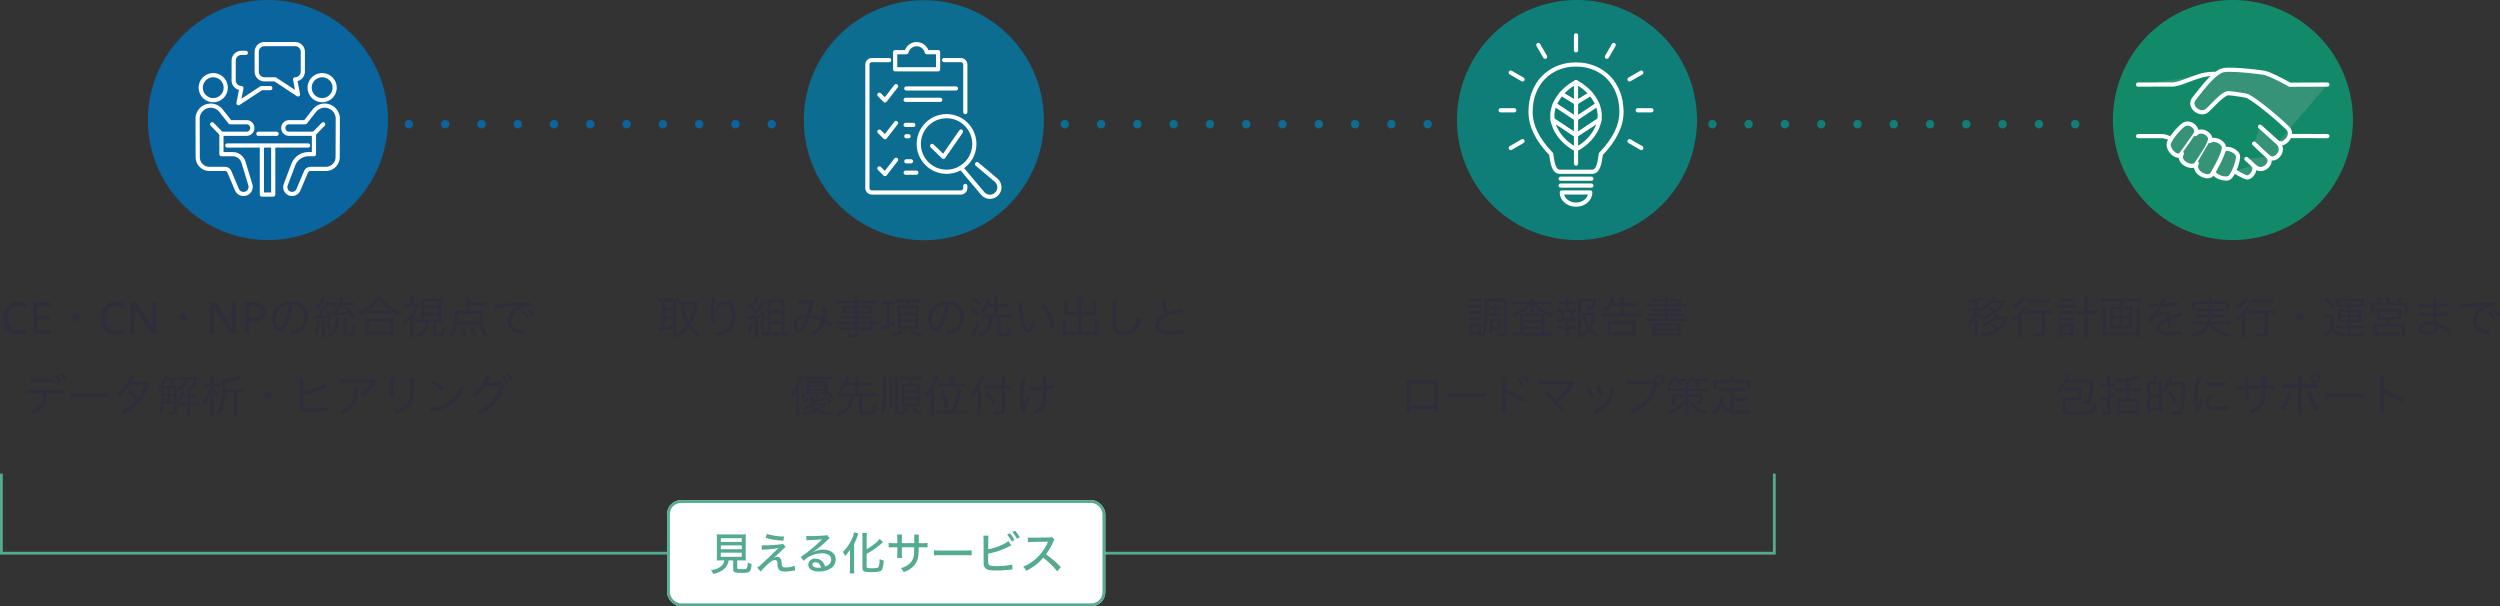 <svg xmlns="http://www.w3.org/2000/svg" width="895.696" height="217.191"><rect width="100%" height="100%" fill="#333333" stroke="none"/><defs><clipPath id="a"><path fill="none" d="M0 0h3v143H0z"/></clipPath><clipPath id="b"><path data-name="長方形 56229" fill="none" stroke="#fff" stroke-width="1.5" d="M0 0h48.82v56.197H0z"/></clipPath><clipPath id="c"><path data-name="長方形 56230" fill="none" stroke="#fff" stroke-width="1.5" d="M0 0h51.82v55.508H0z"/></clipPath><clipPath id="d"><path data-name="長方形 56283" fill="none" stroke="#fff" stroke-width="1.5" d="M0 0h55.307v61.965H0z"/></clipPath></defs><g data-name="グループ 42424"><path data-name="パス 47767" d="M.5 169.683v28.508h635.2v-28.508" fill="none" stroke="#54ab92"/><g data-name="グループ 42423"><g data-name="長方形 56244" transform="translate(239 179.191)" fill="#fff" stroke="#54ab92"><rect width="157" height="38" rx="5" stroke="none"/><rect x=".5" y=".5" width="156" height="37" rx="4.5" fill="none"/></g><path data-name="パス 47978" d="M259.488 200.767a3.322 3.322 0 0 1-1.52 2.4 7.67 7.67 0 0 1-3.248 1.124 4.476 4.476 0 0 1 .78 1.324 7.974 7.974 0 0 0 4.068-1.904 4.854 4.854 0 0 0 1.472-2.944h1.648v3.168c0 1.1.48 1.312 2.944 1.312 3.136 0 3.344-.176 3.664-3.184a5.152 5.152 0 0 1-1.396-.572 4.823 4.823 0 0 1-.332 2.06c-.176.3-.544.368-1.808.368-1.488 0-1.632-.048-1.632-.512v-2.64h1.392c.752 0 1.312.016 1.728.048a12.106 12.106 0 0 1-.08-1.68v-5.68a19.9 19.9 0 0 1 .08-2.048 15.945 15.945 0 0 1-1.68.08h-7.12a12.681 12.681 0 0 1-1.68-.08 19.678 19.678 0 0 1 .08 2.048v5.68a12.39 12.39 0 0 1-.08 1.68c.448-.032.912-.048 1.76-.048Zm-1.232-7.952h7.5v1.344h-7.5Zm0 2.592h7.5v1.36h-7.5Zm0 2.608h7.5v1.476h-7.5Zm16.032-5.312a26.546 26.546 0 0 0 6.368 1.008l.272-1.488a21.292 21.292 0 0 1-6.144-.928Zm-1.328 4.3a9.4 9.4 0 0 1 1.152-.128 31.914 31.914 0 0 0 4.8-.528c-.288.288-.288.288-.608.576-.608.576-.752.72-1.776 1.712-.976.976-1.92 1.856-3.536 3.344a12.518 12.518 0 0 1-1.692 1.412l1.228 1.376c.56-.656 1.536-1.664 2.32-2.4 1.3-1.248 2.048-1.7 2.848-1.7a.745.745 0 0 1 .688.352 2.977 2.977 0 0 1 .176 1.056 3.507 3.507 0 0 0 .34 1.732c.384.672 1.1.96 2.384.96a12.28 12.28 0 0 0 2.252-.208c1.12-.176 1.136-.176 1.364-.192l-.212-1.676a8.264 8.264 0 0 1-3.2.624c-.608 0-.944-.1-1.136-.336-.192-.224-.256-.544-.32-1.36-.08-.912-.144-1.184-.4-1.52a1.478 1.478 0 0 0-1.2-.576 2.713 2.713 0 0 0-1.264.336c.64-.5 1.84-1.584 2.9-2.624a10.849 10.849 0 0 1 1.392-1.248l-.912-1.168a4.638 4.638 0 0 1-.832.192c-1.456.192-4.32.384-5.7.384-.624 0-.7 0-1.152-.032Zm15.984-3.408a6.154 6.154 0 0 1 .8-.08c2.432-.1 4.144-.208 4.72-.288l.016.016-.272.272a45.537 45.537 0 0 1-7.28 5.984l.928 1.424a10.1 10.1 0 0 1 6.656-2.7c2.032 0 3.28.848 3.28 2.256a2.329 2.329 0 0 1-.976 1.9 3.994 3.994 0 0 1-1.2.576 4.5 4.5 0 0 0-.736-1.464 3.343 3.343 0 0 0-2.72-1.328 2.316 2.316 0 0 0-2.576 2.108 2.183 2.183 0 0 0 .96 1.808 5.4 5.4 0 0 0 2.956.672 7.727 7.727 0 0 0 3.76-.88 3.814 3.814 0 0 0 2.144-3.44c0-2.128-1.744-3.5-4.432-3.5a7.836 7.836 0 0 0-3.6.848l-.032-.048a34.308 34.308 0 0 0 5.072-4.208 3.427 3.427 0 0 1 .816-.656l-.864-1.2a1.763 1.763 0 0 1-.9.192 65.428 65.428 0 0 1-4.912.208 9.435 9.435 0 0 1-1.7-.1Zm5.216 9.748a5.3 5.3 0 0 1-.912.064c-1.344 0-2.16-.432-2.16-1.136 0-.512.416-.832 1.072-.832 1.008 0 1.68.64 2 1.904Zm16.34-4.944a25.075 25.075 0 0 0 5.472-3.824c.176-.16.24-.224.384-.336l-1.184-1.184a10.4 10.4 0 0 1-1.984 1.92 17.7 17.7 0 0 1-2.688 1.776v-3.968a14.162 14.162 0 0 1 .1-1.84h-1.7a14.162 14.162 0 0 1 .1 1.84v10.576c0 1.376.464 1.616 3.072 1.616 2.528 0 3.36-.16 3.824-.736.368-.464.592-1.5.736-3.376a6.087 6.087 0 0 1-1.464-.572c-.1 1.872-.208 2.56-.48 2.928-.208.272-.8.368-2.416.368-1.5 0-1.776-.1-1.776-.576Zm-5.972 5.008a16.383 16.383 0 0 1-.112 2.032h1.7a17.141 17.141 0 0 1-.112-2v-8.512a27.274 27.274 0 0 0 1.2-2.848c.16-.432.224-.592.352-.9l-1.6-.464a7.032 7.032 0 0 1-.544 1.9 14.926 14.926 0 0 1-3.424 5.12 6.536 6.536 0 0 1 .768 1.488 13.767 13.767 0 0 0 1.804-2.312c-.032.8-.032 1.136-.032 1.856Zm18.592-8.8v-1.488a12.113 12.113 0 0 1 .1-1.6h-1.812a14.64 14.64 0 0 1 .08 1.616v1.472h-1.1a11.3 11.3 0 0 1-2-.112v1.664a16.908 16.908 0 0 1 1.968-.08h1.136v1.936c0 .752-.032 1.376-.08 1.888h1.788a18.509 18.509 0 0 1-.08-1.936v-1.888h4.432c-.016 1.04-.032 1.6-.064 2.032a5.088 5.088 0 0 1-1.7 3.9 7.381 7.381 0 0 1-3.052 1.54 4 4 0 0 1 1.008 1.408 8.4 8.4 0 0 0 3.008-1.616 6.3 6.3 0 0 0 2.288-4.5 26.788 26.788 0 0 0 .112-2.768h1.2a15.461 15.461 0 0 1 1.968.08v-1.664a10.683 10.683 0 0 1-2 .112h-1.152v-2a8.5 8.5 0 0 1 .064-1.072H327.5a9.046 9.046 0 0 1 .064 1.632v1.44Zm11.488 4.384a22.817 22.817 0 0 1 2.48-.08h8.624a23.521 23.521 0 0 1 2.4.08v-1.856a16.291 16.291 0 0 1-2.384.1h-8.656a18.4 18.4 0 0 1-2.464-.112Zm19.456-5.216a10.275 10.275 0 0 1 .112-1.856H352.3a13.075 13.075 0 0 1 .1 1.824v7.008a11.521 11.521 0 0 0 .048 1.376 2.075 2.075 0 0 0 .736 1.584c.608.5 1.712.688 3.792.688a43.219 43.219 0 0 0 5.088-.32l.688-.064-.1-1.776a13.334 13.334 0 0 1-1.664.336 30.681 30.681 0 0 1-3.744.256c-1.648 0-2.592-.144-2.9-.448-.24-.24-.3-.592-.3-1.6v-2.448a21.269 21.269 0 0 0 3.136-.768 26.944 26.944 0 0 0 4.464-1.84l.72-.352-1.088-1.52a8.6 8.6 0 0 1-2.272 1.328 21.269 21.269 0 0 1-4.944 1.616Zm6.752-2.224a11.759 11.759 0 0 1 1.664 2.448l.992-.544a10.689 10.689 0 0 0-1.664-2.4Zm1.9-.912a12.211 12.211 0 0 1 1.632 2.4l.976-.56a9.949 9.949 0 0 0-1.648-2.336Zm17.384 12.56a38.009 38.009 0 0 0-5.328-4.624 19.211 19.211 0 0 0 2.56-4.416 2.55 2.55 0 0 1 .48-.816l-.9-.944a2.892 2.892 0 0 1-1.264.16l-5.328.08h-.432a12.362 12.362 0 0 1-1.648-.1l.048 1.744a14.712 14.712 0 0 1 2.048-.128l4.64-.08c.208 0 .3 0 .5-.016a1.269 1.269 0 0 1-.064.144 1.232 1.232 0 0 0-.1.24 16.423 16.423 0 0 1-5.52 6.8 13.131 13.131 0 0 1-3.216 1.776 4.812 4.812 0 0 1 1.088 1.492 18.649 18.649 0 0 0 6.112-4.688 31.45 31.45 0 0 1 4.992 4.848Z" fill="#54ab92"/></g></g><g data-name="グループ 42533"><g data-name="リピートグリッド 30" transform="rotate(-90 95.5 -49.5)" clip-path="url(#a)" fill="#0a649d"><circle data-name="楕円形 277" cx="1.5" cy="1.5" r="1.5"/><circle data-name="楕円形 277" cx="1.5" cy="1.5" r="1.5" transform="translate(0 13)"/><circle data-name="楕円形 277" cx="1.5" cy="1.5" r="1.5" transform="translate(0 26)"/><circle data-name="楕円形 277" cx="1.5" cy="1.5" r="1.5" transform="translate(0 39)"/><circle data-name="楕円形 277" cx="1.5" cy="1.5" r="1.5" transform="translate(0 52)"/><circle data-name="楕円形 277" cx="1.5" cy="1.5" r="1.5" transform="translate(0 65)"/><circle data-name="楕円形 277" cx="1.5" cy="1.5" r="1.5" transform="translate(0 78)"/><circle data-name="楕円形 277" cx="1.5" cy="1.5" r="1.5" transform="translate(0 91)"/><circle data-name="楕円形 277" cx="1.5" cy="1.5" r="1.5" transform="translate(0 104)"/><circle data-name="楕円形 277" cx="1.5" cy="1.5" r="1.5" transform="translate(0 117)"/><circle data-name="楕円形 277" cx="1.5" cy="1.5" r="1.5" transform="translate(0 130)"/></g><g data-name="リピートグリッド 31" transform="rotate(-90 213 -167)" clip-path="url(#a)" fill="#0c6d90"><circle data-name="楕円形 277" cx="1.5" cy="1.5" r="1.5"/><circle data-name="楕円形 277" cx="1.5" cy="1.5" r="1.5" transform="translate(0 13)"/><circle data-name="楕円形 277" cx="1.5" cy="1.5" r="1.5" transform="translate(0 26)"/><circle data-name="楕円形 277" cx="1.5" cy="1.5" r="1.5" transform="translate(0 39)"/><circle data-name="楕円形 277" cx="1.5" cy="1.5" r="1.5" transform="translate(0 52)"/><circle data-name="楕円形 277" cx="1.5" cy="1.5" r="1.5" transform="translate(0 65)"/><circle data-name="楕円形 277" cx="1.5" cy="1.5" r="1.5" transform="translate(0 78)"/><circle data-name="楕円形 277" cx="1.5" cy="1.5" r="1.5" transform="translate(0 91)"/><circle data-name="楕円形 277" cx="1.5" cy="1.5" r="1.5" transform="translate(0 104)"/><circle data-name="楕円形 277" cx="1.5" cy="1.5" r="1.5" transform="translate(0 117)"/><circle data-name="楕円形 277" cx="1.5" cy="1.5" r="1.5" transform="translate(0 130)"/></g><g data-name="リピートグリッド 32" transform="rotate(-90 329 -283)" clip-path="url(#a)" fill="#0f7e78"><circle data-name="楕円形 277" cx="1.5" cy="1.5" r="1.5"/><circle data-name="楕円形 277" cx="1.5" cy="1.5" r="1.5" transform="translate(0 13)"/><circle data-name="楕円形 277" cx="1.5" cy="1.5" r="1.5" transform="translate(0 26)"/><circle data-name="楕円形 277" cx="1.5" cy="1.5" r="1.5" transform="translate(0 39)"/><circle data-name="楕円形 277" cx="1.5" cy="1.5" r="1.5" transform="translate(0 52)"/><circle data-name="楕円形 277" cx="1.5" cy="1.5" r="1.5" transform="translate(0 65)"/><circle data-name="楕円形 277" cx="1.5" cy="1.5" r="1.5" transform="translate(0 78)"/><circle data-name="楕円形 277" cx="1.5" cy="1.5" r="1.5" transform="translate(0 91)"/><circle data-name="楕円形 277" cx="1.5" cy="1.5" r="1.5" transform="translate(0 104)"/><circle data-name="楕円形 277" cx="1.5" cy="1.5" r="1.5" transform="translate(0 117)"/><circle data-name="楕円形 277" cx="1.5" cy="1.5" r="1.5" transform="translate(0 130)"/></g><g data-name="グループ 42530"><g data-name="グループ 42523"><path data-name="パス 47715" d="M330.999.064a43 43 0 1 1-43 43 43 43 0 0 1 43-43Z" fill="#0c6d90"/><g data-name="グループ 42379"><g data-name="グループ 42367" clip-path="url(#b)" fill="none" stroke="#fff" stroke-linecap="round" stroke-linejoin="round" stroke-width="1.5" transform="translate(309.999 15.064)"><path data-name="パス 47693" d="M28.264 6.468h5.971a1.618 1.618 0 0 1 1.619 1.618V25.08"/><path data-name="パス 47694" d="M35.853 51.554v.733a1.619 1.619 0 0 1-1.618 1.618H2.386a1.618 1.618 0 0 1-1.618-1.618v-44.2a1.618 1.618 0 0 1 1.618-1.618h6.168"/><path data-name="線 342" d="M14.713 16.63h17.792"/><path data-name="線 343" d="M14.474 20.702h12.388"/><path data-name="線 344" d="M14.713 42.733h1.679"/><path data-name="線 345" d="M14.474 46.805h3.837"/><path data-name="線 346" d="M14.713 33.753h.804"/><path data-name="線 347" d="M14.474 29.681h2.745"/><path data-name="パス 47695" d="M22.053 3.618a3.749 3.749 0 0 0-7.28 0h-4.051V9.76h15.374V3.618Z"/><path data-name="パス 47696" d="m23.963 37.219 4.063 3.919 6.282-9.091"/><path data-name="パス 47697" d="m5.066 18.889 2.02 2.02 3.954-5.113"/><path data-name="パス 47698" d="m5.066 32.083 2.02 2.02 3.954-5.112"/><path data-name="パス 47699" d="m5.066 45.274 2.02 2.02 3.954-5.113"/><circle data-name="楕円形 596" cx="9.956" cy="9.956" r="9.956" transform="translate(19.179 26.557)"/><path data-name="パス 47700" d="m34.308 45.02 7.78 9.211a3.382 3.382 0 1 0 4.766-4.765l-6.775-5.725"/></g></g></g></g><g data-name="グループ 42532"><g data-name="グループ 42525"><path data-name="パス 47715" d="M800 0a43 43 0 1 1-43 43 43 43 0 0 1 43-43Z" fill="#128a69"/><g data-name="グループ 42528" fill="#369377" stroke="#fff" stroke-linecap="round" stroke-linejoin="round" stroke-width="1.5"><path data-name="パス 45741" d="M807.278 59.18c1.367 1.241-.691 4.969-2.642 4.291a23.861 23.861 0 0 1-4.1-2.189"/><path data-name="パス 45742" d="M812.557 56.066c2.046 2.388-1.723 5.772-4.153 4.029-1.3-.931-2.065-1.9-3.561-3.151"/><path data-name="パス 45743" d="M794.021 26.496h0a17.05 17.05 0 0 0-6.365.895c-.951.287-1.885.618-2.791.951-2.629.965-4.967 1.935-6.577 1.935h-2.881l-9.4.021"/><path data-name="パス 45744" d="M776.998 51.554c.13-1.471 3.835-5.945 5.488-6.936 2.263-1.354 5.459 1.574 4.115 3.43-1.115 1.542-3.577 5.091-5.133 7.224-1.218 1.672-4.7-1.123-4.47-3.718Z"/><path data-name="パス 45745" d="M786.6 48.046c1.94-2.24 5.7.074 5.245 2.1-.491 2.165-3.6 6.491-4.76 8.374-1.514 2.456-7.293-.493-5.369-3.475"/><path data-name="パス 45746" d="M796.686 53.709c1.4-1.156 5.17.512 5.155 2.43-.016 1.954-1.624 6.352-3.045 7.481-1.344 1.068-6.021-.464-5.586-2.338"/><path data-name="パス 45747" d="M791.743 50.525c1.527-1.241 5.162.48 5.051 2.425-.132 2.289-2.99 7.4-4.2 9.366-1.428 2.329-7.23-.676-5.509-3.8"/><path data-name="パス 45748" d="M833.836 48.762c-1.645.013-13.558-.037-13.558-.037"/><path data-name="パス 45749" d="M833.84 30.303c-.4 0-2.016 0-4.007.014-1.709 0-3.686 0-5.4.016l-4.129.01c-1.145-.689-3.177-1.779-5.088-2.68-.986-.472-1.94-.895-2.725-1.185a7.452 7.452 0 0 0-1.365-.406c-1.166-.186-5.8-.79-9.724-1-1.06-.055-2.07-.08-2.945-.066a8.082 8.082 0 0 0-2.56.337 9.047 9.047 0 0 0-1.876 1.156h0a23.405 23.405 0 0 0-2.581 2.391h0c-1.588 1.685-3.092 3.6-4.229 5.059a95.565 95.565 0 0 1-1.1 1.388c-2.289 2.836 2.192 6.365 4.665 4.229a.462.462 0 0 0 .08-.066 55.222 55.222 0 0 0 1.81-1.76c1.93-1.93 3.792-3.835 5.361-4.314a1.442 1.442 0 0 1 .432-.019c.628.014 1.77.151 2.945.321 1.654.241 3.379.552 3.822.694a27.125 27.125 0 0 1 2.91 1.845 73.665 73.665 0 0 1 2.173 1.609c1.256.97 2.568 2.032 3.83 3.092 2.178 1.836 4.2 3.665 5.536 4.993a2.607 2.607 0 0 1 .609 2.761c-.583 1.815-2.69 3.328-4.188 2.377"/><path data-name="パス 45750" d="m809.733 45.388 6.477 5.831c2.743 2.83-1.049 6.97-3.371 5.086-.98-.8-3.244-2.9-5.256-4.877"/><path data-name="パス 45751" d="M777.783 49.822a6.664 6.664 0 0 0-3.876-1.058h-7.864"/></g></g></g><path data-name="パス 47977" d="M6.5 109.584a3.263 3.263 0 0 0-2.66 1.18 4.926 4.926 0 0 0-.968 3.22 5.138 5.138 0 0 0 .9 3.2 3.212 3.212 0 0 0 2.72 1.168 7.205 7.205 0 0 0 1.408-.132 12.93 12.93 0 0 0 1.384-.36v1.488a7.3 7.3 0 0 1-1.372.376 9.812 9.812 0 0 1-1.632.12 5.4 5.4 0 0 1-2.92-.728 4.407 4.407 0 0 1-1.728-2.048 7.786 7.786 0 0 1-.568-3.1 6.98 6.98 0 0 1 .636-3.044 4.837 4.837 0 0 1 1.848-2.072 5.554 5.554 0 0 1 2.976-.752 7.722 7.722 0 0 1 1.688.184 6.82 6.82 0 0 1 1.512.52l-.64 1.44a10.207 10.207 0 0 0-1.2-.456 4.59 4.59 0 0 0-1.384-.204Zm11.684 10.1h-6.432V108.26h6.432v1.472h-4.7v3.264H17.9v1.456h-4.42v3.744h4.7Zm8.976-7.568a1.5 1.5 0 0 0-1.488 1.488 1.492 1.492 0 0 0 1.488 1.472 1.492 1.492 0 0 0 1.472-1.492 1.468 1.468 0 0 0-1.472-1.468Zm14.384-2.532a3.263 3.263 0 0 0-2.664 1.18 4.926 4.926 0 0 0-.968 3.22 5.138 5.138 0 0 0 .9 3.2 3.212 3.212 0 0 0 2.72 1.168 7.205 7.205 0 0 0 1.416-.136 12.93 12.93 0 0 0 1.384-.36v1.492a7.3 7.3 0 0 1-1.38.376 9.812 9.812 0 0 1-1.632.12 5.4 5.4 0 0 1-2.92-.728 4.407 4.407 0 0 1-1.728-2.048 7.786 7.786 0 0 1-.568-3.1 6.98 6.98 0 0 1 .632-3.048 4.837 4.837 0 0 1 1.848-2.072 5.554 5.554 0 0 1 2.976-.752 7.722 7.722 0 0 1 1.688.184 6.82 6.82 0 0 1 1.512.52l-.64 1.44a10.207 10.207 0 0 0-1.2-.456 4.59 4.59 0 0 0-1.376-.2Zm14.624 10.1h-2.1l-5.768-9.232h-.064l.072 1.464q.04.824.056 1.688v6.08h-1.568V108.26h2.08l5.76 9.184h.048l-.04-.848q-.024-.512-.04-1.1l-.032-1.1v-6.144h1.6Zm9.532-7.568a1.5 1.5 0 0 0-1.484 1.488 1.492 1.492 0 0 0 1.484 1.472 1.492 1.492 0 0 0 1.476-1.492 1.468 1.468 0 0 0-1.476-1.468Zm18.884 7.568h-2.1l-5.776-9.232h-.064l.072 1.464q.04.824.056 1.688v6.08h-1.568V108.26h2.08l5.76 9.184h.048l-.04-.848q-.024-.512-.04-1.1l-.032-1.1v-6.144h1.6Zm6.24-11.424a4.861 4.861 0 0 1 3.264.9 3.186 3.186 0 0 1 1.024 2.524 3.89 3.89 0 0 1-.424 1.792 3.171 3.171 0 0 1-1.416 1.352 5.832 5.832 0 0 1-2.688.52h-1.232v4.336h-1.728V108.26Zm-.124 1.456h-1.348v4.176h1.04a4.039 4.039 0 0 0 2.2-.488 1.83 1.83 0 0 0 .744-1.656 1.826 1.826 0 0 0-.636-1.528 3.224 3.224 0 0 0-2-.504Zm12.828 8.912a3.138 3.138 0 0 1 .688 1.296 10.579 10.579 0 0 0 2.672-.832 5.9 5.9 0 0 0 3.5-5.536c0-3.376-2.416-5.616-6.048-5.616a6.837 6.837 0 0 0-5.26 2.16 6.66 6.66 0 0 0-1.712 4.484c0 2.336 1.184 4.048 2.8 4.048 1.2 0 2.16-.96 3.072-3.056a23.256 23.256 0 0 0 1.6-6.4 4.223 4.223 0 0 1 1.792.432 4.132 4.132 0 0 1 2.368 3.884 4.7 4.7 0 0 1-2.528 4.272 8.749 8.749 0 0 1-2.944.864Zm-.064-9.424a21.847 21.847 0 0 1-1.424 5.76c-.656 1.5-1.264 2.24-1.888 2.24-.832 0-1.472-1.152-1.472-2.608a5.46 5.46 0 0 1 2.5-4.64 4.525 4.525 0 0 1 2.284-.752Zm9.392 5.2c.208-.048.56-.08 2.352-.24v5.152a11.446 11.446 0 0 1-.1 1.6h1.312a11.609 11.609 0 0 1-.1-1.6v-5.264c.656-.08.9-.112 1.312-.192.1.32.128.464.24.88l.912-.416a13.259 13.259 0 0 0-1.3-2.992l-.8.4a8.239 8.239 0 0 1 .636 1.252c-1.088.128-1.088.128-2.24.208a44.355 44.355 0 0 0 2.64-4.032 3.714 3.714 0 0 1 .4-.592l-1.088-.608a16.368 16.368 0 0 1-1.6 2.976c-.3-.416-.448-.576-.816-1.008a21.674 21.674 0 0 0 1.3-2.144c.368-.688.464-.848.608-1.088l-1.152-.528a11.965 11.965 0 0 1-1.424 3.008c-.288-.3-.32-.352-.672-.7l-.608.912a16.82 16.82 0 0 1 2.16 2.5c-.384.592-.384.592-.944 1.36-.192.016-.512.016-.672.016a2.672 2.672 0 0 1-.528-.032Zm12.736-5.008a14.089 14.089 0 0 1 1.472.08v-1.232a10.125 10.125 0 0 1-1.552.1h-2.592v-.64a8.673 8.673 0 0 1 .08-1.348h-1.344a8.343 8.343 0 0 1 .1 1.328v.656h-1.9a9.981 9.981 0 0 1-1.552-.1v1.232a9.076 9.076 0 0 1 1.456-.08H121a15.908 15.908 0 0 1-1.44 2.656c-.208.016-.3.016-.4.016a6.284 6.284 0 0 1-.736-.048l.224 1.2c.4-.048.688-.08 1.072-.1 2.832-.176 3.68-.24 5.7-.5.3.416.432.608.816 1.216l.944-.72a21.531 21.531 0 0 0-2.9-3.392l-.88.608a12.39 12.39 0 0 1 1.28 1.356c-1.216.144-2.3.24-3.808.32a20.558 20.558 0 0 0 1.36-2.608Zm-12.128 5.648a13.038 13.038 0 0 1-.816 4.432l.992.5a15.667 15.667 0 0 0 .848-4.752Zm3.5.176a15.124 15.124 0 0 1 .64 3.264l.976-.368a20.325 20.325 0 0 0-.688-3.2Zm5.984-1.5a12.194 12.194 0 0 1 .064 1.552v4.172c0 .912.352 1.12 1.808 1.12 1.12 0 1.616-.144 1.9-.544a7.272 7.272 0 0 0 .48-3.04 3.408 3.408 0 0 1-1.12-.5 10.057 10.057 0 0 1-.224 2.656c-.08.224-.352.32-.992.32-.576 0-.672-.064-.672-.432v-3.772a9.572 9.572 0 0 1 .08-1.536Zm-2.748.012a8.035 8.035 0 0 1 .064 1.2 6.3 6.3 0 0 1-.864 3.344 5.127 5.127 0 0 1-1.952 1.6 3.594 3.594 0 0 1 .944.96 5.771 5.771 0 0 0 2.192-2.224 7.773 7.773 0 0 0 .848-3.648 7.689 7.689 0 0 1 .068-1.232Zm11.888-1.3a10.033 10.033 0 0 1 1.28-.064h4.992a10.38 10.38 0 0 1 1.376.064v-1.28a19.158 19.158 0 0 0 3.056 1.776 5.676 5.676 0 0 1 .688-1.216 15.959 15.959 0 0 1-4.288-2.5 10.893 10.893 0 0 1-2.656-2.828h-1.408a10.157 10.157 0 0 1-2.416 2.768 15.936 15.936 0 0 1-4.32 2.632 3.168 3.168 0 0 1 .736 1.1 17.493 17.493 0 0 0 2.96-1.7Zm1.3-1.216a8.584 8.584 0 0 1-1.264-.064 13.955 13.955 0 0 0 3.744-3.7 14.748 14.748 0 0 0 3.856 3.7 9.813 9.813 0 0 1-1.36.064Zm-1.268 9.556v-.9h7.52v.9H141a11.447 11.447 0 0 1-.1-1.6v-3.6a9.77 9.77 0 0 1 .08-1.488 8.83 8.83 0 0 1-1.28.064h-7.644a8.83 8.83 0 0 1-1.28-.064 10.16 10.16 0 0 1 .08 1.488v3.6a11.942 11.942 0 0 1-.1 1.6Zm0-5.5h7.52v3.484h-7.52Zm20.528.352c-.148 2.028-1.376 3.452-3.6 4.204a4.83 4.83 0 0 1 .816 1.056 6.036 6.036 0 0 0 3.3-2.816 6.114 6.114 0 0 0 .656-2.448h1.216v4.064c0 .816.32.976 1.9.976 1.168 0 1.7-.112 1.952-.4a5.058 5.058 0 0 0 .512-2.5 3.128 3.128 0 0 1-1.12-.48 9.069 9.069 0 0 1-.16 1.9c-.08.288-.24.352-1.008.352-.736 0-.9-.048-.9-.32v-3.6h.56a15.063 15.063 0 0 1 1.556.072 15.655 15.655 0 0 1-.064-1.648V108.5a14.577 14.577 0 0 1 .064-1.632 11.747 11.747 0 0 1-1.536.064h-4.384a11.408 11.408 0 0 1-1.552-.064c.032.544.048.832.048 1.632v5.536c0 .656-.016 1.248-.048 1.632.368-.032.9-.048 1.536-.048Zm-.592-7.64h5.044v1.52h-5.04Zm0 2.544h5.044v1.456h-5.04Zm0 2.48h5.044v1.584h-5.04Zm-4.016 1.188a16.672 16.672 0 0 0 1.9 1.76 4.651 4.651 0 0 1 .544-1.136 12.2 12.2 0 0 1-2.24-1.872 15.917 15.917 0 0 0 1.68-2.752 3.841 3.841 0 0 1 .32-.608l-.544-.672a3.768 3.768 0 0 1-.768.048h-.88v-1.44a6.887 6.887 0 0 1 .1-1.264h-1.376a10.648 10.648 0 0 1 .1 1.248v1.456h-.864a9.468 9.468 0 0 1-1.216-.064v1.248a11.73 11.73 0 0 1 1.26-.064h2.7a12.17 12.17 0 0 1-1.984 2.992 13 13 0 0 1-2.544 2.256 4.982 4.982 0 0 1 .612 1.152 19.067 19.067 0 0 0 2.032-1.888v4.608c0 .672-.032 1.168-.08 1.7h1.344a10.386 10.386 0 0 1-.1-1.7Zm20.208-4.812h4.432a13.556 13.556 0 0 1 1.632.1v-1.3a11 11 0 0 1-1.632.1h-4.432v-.432a7.943 7.943 0 0 1 .112-1.488h-1.488a9.124 9.124 0 0 1 .112 1.568v3.408h-2.464c-.736 0-1.312-.032-1.808-.08a9.993 9.993 0 0 1 .064 1.248v2.672a9.188 9.188 0 0 1-.064 1.168 15.384 15.384 0 0 1 1.616-.064h7.172a15.384 15.384 0 0 1 1.616.064 8.5 8.5 0 0 1-.064-1.184V112.5a9.053 9.053 0 0 1 .064-1.248 12.631 12.631 0 0 1-1.792.08h-3.076Zm3.584 3.072v2.688h-7.824v-2.692Zm-10.064 8.412a11.1 11.1 0 0 0 2.032-3.6l-1.12-.448a6.851 6.851 0 0 1-.832 1.856 6.272 6.272 0 0 1-1.216 1.52Zm5.132-.24a21.642 21.642 0 0 0-.464-3.488l-1.1.176a15.608 15.608 0 0 1 .32 3.552Zm3.94-.224a26.005 26.005 0 0 0-1.376-3.392l-1.056.32a16.32 16.32 0 0 1 1.2 3.552Zm4.016-.208a27.394 27.394 0 0 0-2.144-3.424l-1.056.448a18.01 18.01 0 0 1 2.044 3.632Zm2.48-9.776a44.943 44.943 0 0 1 5.264-.512 34.66 34.66 0 0 0 3.52-.352c-2.7 1.216-4.288 3.3-4.288 5.632a4 4 0 0 0 1.9 3.456 8.783 8.783 0 0 0 3.54 1.184 3.268 3.268 0 0 1 .512.1l.224-1.552a7.578 7.578 0 0 1-2.4-.416c-1.6-.528-2.416-1.488-2.416-2.9a5.1 5.1 0 0 1 2.544-4.076 7.709 7.709 0 0 1 4.08-1.36h.192l-.108-1.428a11.618 11.618 0 0 1-1.872.16c-2.64.112-7.024.368-9.264.528-.5.032-.7.048-.928.048l-.576-.016Zm9.824 1.5a11.168 11.168 0 0 1 1.664 2.528l.944-.528a12.521 12.521 0 0 0-1.68-2.48Zm1.856-.864a11.726 11.726 0 0 1 1.648 2.48l.928-.528a11.939 11.939 0 0 0-1.68-2.424Zm-168.44 29.84c.848 0 1.472.032 1.968.08v-1.42a12.587 12.587 0 0 1-1.984.112h-9.216a13.273 13.273 0 0 1-1.984-.112v1.428a15.772 15.772 0 0 1 1.968-.08h4.144a8.772 8.772 0 0 1-.656 3.216 6.078 6.078 0 0 1-3.984 3.008 3.446 3.446 0 0 1 .912 1.248 10.006 10.006 0 0 0 2.816-1.572 6.443 6.443 0 0 0 2.16-4.064 12.681 12.681 0 0 0 .224-1.84Zm-9.6-3.872a14.724 14.724 0 0 1 1.952-.08h4.56a15.93 15.93 0 0 1 1.968.08v-1.44a10.2 10.2 0 0 1-1.984.112h-4.528a10.105 10.105 0 0 1-1.968-.112Zm10.416-2.912a11.726 11.726 0 0 1 1.648 2.48l.928-.528a11.939 11.939 0 0 0-1.68-2.432Zm-2.016.624a11.168 11.168 0 0 1 1.664 2.528l.944-.528a12.522 12.522 0 0 0-1.68-2.48Zm5.952 7.616a17.479 17.479 0 0 1 2.224-.08h8.96a18.692 18.692 0 0 1 2.176.08v-1.58a13.092 13.092 0 0 1-2.16.1h-8.992a17.454 17.454 0 0 1-2.208-.1Zm21.3-7.92a9.812 9.812 0 0 1-.944 2.192 13.994 13.994 0 0 1-4.064 4.56 3.508 3.508 0 0 1 1.12.912 16.522 16.522 0 0 0 3.792-4.24l5.408-.064a18.637 18.637 0 0 1-2.08 4.368 22.268 22.268 0 0 0-3.46-2.376l-.88.976a18.886 18.886 0 0 1 3.5 2.512 11.635 11.635 0 0 1-2.72 2.448 16.012 16.012 0 0 1-3.264 1.7 3.721 3.721 0 0 1 .944 1.184 15.687 15.687 0 0 0 7.14-5.88 25.812 25.812 0 0 0 2.128-4.416 3.59 3.59 0 0 1 .464-1.056l-.816-.816a2.766 2.766 0 0 1-1.056.16 47.13 47.13 0 0 0-4.72.1c.128-.224.288-.5.464-.848a8.183 8.183 0 0 1 .528-1.024Zm14.944 3.808c.224-.368.528-.928.72-1.28a8.551 8.551 0 0 1 .544-.976l-.544-.624a5 5 0 0 1-.88.048H59.94c.224-.576.368-.912.416-1.008l-1.216-.272a7.251 7.251 0 0 1-.4 1.232 9.2 9.2 0 0 1-2.176 3.28 3.453 3.453 0 0 1 .736 1.008c.208-.256.224-.288.4-.5.016.416.016.7.016.928a45.308 45.308 0 0 1-.144 4.8 7.147 7.147 0 0 1-.864 3.088 3.637 3.637 0 0 1 1.008.816 10.4 10.4 0 0 0 .944-4.048h3.664v2.48c0 .272-.128.336-.64.336a10.645 10.645 0 0 1-1.44-.128 4.1 4.1 0 0 1 .24 1.168c.928.032.976.032 1.184.032 1.344 0 1.712-.256 1.712-1.184v-7.88c0-.656.016-1.008.048-1.392a9.77 9.77 0 0 1-1.488.08Zm-2.272 0c-.512 0-.7 0-.912-.016a12.145 12.145 0 0 0 1.072-1.808h1.92a17.37 17.37 0 0 1-.98 1.828Zm-.576 5.5c.032-.672.032-.672.032-1.824h1.312v1.824Zm3.6 0h-1.3v-1.816h1.3Zm0-2.784h-1.3v-1.704h1.3Zm-2.256-1.712v1.72h-1.3l.016-.688v-1.024Zm5.952-3.216a3.709 3.709 0 0 1-.528 1.568 4.414 4.414 0 0 1-1.968 1.488 3.512 3.512 0 0 1 .784.96 5.606 5.606 0 0 0 2.208-2.016 4.869 4.869 0 0 0 .688-2h2.176a10.961 10.961 0 0 1-.288 2c-.1.32-.256.416-.72.416a7.676 7.676 0 0 1-1.36-.176 2.868 2.868 0 0 1 .24 1.1 11.848 11.848 0 0 0 1.408.1c.752 0 1.1-.144 1.312-.528a10.383 10.383 0 0 0 .608-3.456c.032-.272.032-.32.048-.544a11.934 11.934 0 0 1-1.456.064H65.44a9.92 9.92 0 0 1-1.616-.1v1.216a8.444 8.444 0 0 1 1.488-.1Zm1.072 6.432v1.808H65.22a11.45 11.45 0 0 1-1.424-.08v1.232a9.2 9.2 0 0 1 1.392-.08h1.9v2.048a9.642 9.642 0 0 1-.1 1.456h1.3a7.722 7.722 0 0 1-.1-1.456v-2.04h1.6a11.6 11.6 0 0 1 1.456.064v-1.216a10.26 10.26 0 0 1-1.5.08h-1.552v-1.808h1.168a9.517 9.517 0 0 1 1.488.08v-1.232a7.73 7.73 0 0 1-1.488.1h-1.168v-.32a10.331 10.331 0 0 1 .064-1.248h-1.264a7.329 7.329 0 0 1 .1 1.248v.32H65.78l.3-1.024-1.136-.256a3.646 3.646 0 0 1-.144.768 6.571 6.571 0 0 1-1.088 2.464 3.742 3.742 0 0 1 1.008.512 7.982 7.982 0 0 0 .688-1.408Zm13.584-3.008c.016-.448.016-.64.016-1.024v-1.416a21.367 21.367 0 0 0 4.352-.9c1.488-.5 1.488-.5 1.776-.576l-.912-1.12a16.781 16.781 0 0 1-6.24 1.5h-.272a19.272 19.272 0 0 1 .1 2.432 25.579 25.579 0 0 1-.656 7.008 6.69 6.69 0 0 1-1.408 2.608 3.664 3.664 0 0 1 1.008.9c1.52-2 2.1-4.16 2.224-8.256h2.88v6.48a16.007 16.007 0 0 1-.112 1.84h1.424a15.613 15.613 0 0 1-.1-1.84v-6.48h.672a15.615 15.615 0 0 1 1.872.1v-1.344a14.887 14.887 0 0 1-1.872.1Zm-5.232-1.984H74.18a4.934 4.934 0 0 1-1.088-.08v1.264a4.33 4.33 0 0 1 1.008-.068h1.184a14.943 14.943 0 0 1-2.752 5.536 3.261 3.261 0 0 1 .832.992 14.971 14.971 0 0 0 2.16-4.56 53.128 53.128 0 0 0-.064 2.688v4.144a10.125 10.125 0 0 1-.1 1.552h1.36a8.612 8.612 0 0 1-.1-1.568v-4.516c0-1.04-.016-2.064-.048-2.784a9.693 9.693 0 0 0 1.5 2.512 4.32 4.32 0 0 1 .7-1.056 7.989 7.989 0 0 1-2.036-2.94h1.008a5.183 5.183 0 0 1 1.04.08v-1.268a4.971 4.971 0 0 1-1.056.08h-1.1v-1.712a6.942 6.942 0 0 1 .1-1.376h-1.376a6.588 6.588 0 0 1 .1 1.36Zm20.572 2.648a1.5 1.5 0 0 0-1.488 1.488 1.492 1.492 0 0 0 1.488 1.472 1.492 1.492 0 0 0 1.472-1.492 1.468 1.468 0 0 0-1.472-1.468Zm12.72-3.248a8.8 8.8 0 0 1 .1-1.584h-1.588a10.15 10.15 0 0 1 .08 1.568v7.2a10.93 10.93 0 0 0 .048 1.312 2.116 2.116 0 0 0 .688 1.552c.592.48 1.648.672 3.632.672a48 48 0 0 0 5.072-.3c.5-.064.5-.064.7-.08l-.1-1.5a10.905 10.905 0 0 1-1.632.32 34.489 34.489 0 0 1-3.7.256c-1.712 0-2.688-.16-3.008-.48-.256-.256-.32-.608-.32-1.68v-.176a.36.36 0 0 0 .016-.112v-2.264a23.237 23.237 0 0 0 3.088-.736 27.472 27.472 0 0 0 4.64-1.968 5.17 5.17 0 0 1 .688-.336l-.944-1.3a9.329 9.329 0 0 1-2.464 1.44 21.62 21.62 0 0 1-5.008 1.616Zm25.2-1.1a3.575 3.575 0 0 1-1.408.112h-8.512a12.682 12.682 0 0 1-2-.112v1.456a16.09 16.09 0 0 1 1.968-.08h8.9a7.943 7.943 0 0 1-1.712 2.272 7.138 7.138 0 0 1-2.48 1.5 4.043 4.043 0 0 1 .976 1.072 9.818 9.818 0 0 0 4.64-4.672 3.68 3.68 0 0 1 .4-.672Zm-7.152 2.9a3.524 3.524 0 0 1 .064.88c0 3.1-.592 4.656-2.272 6.016a7.583 7.583 0 0 1-2.876 1.42 3.875 3.875 0 0 1 .88 1.3 9.083 9.083 0 0 0 4.112-2.8c1.088-1.392 1.52-2.944 1.584-5.648a6.093 6.093 0 0 1 .064-1.168Zm12.832-3.384a9.23 9.23 0 0 1 .08 1.52v3.9a11.119 11.119 0 0 1-.08 1.616h1.584a13.215 13.215 0 0 1-.064-1.616v-3.92a12.139 12.139 0 0 1 .064-1.5Zm7.136.016a10.766 10.766 0 0 1 .064 1.584v1.712c0 1.808-.016 2.16-.064 2.848-.192 2.176-.768 3.216-2.32 4.256a8.55 8.55 0 0 1-3.424 1.3 3.588 3.588 0 0 1 .8 1.328 13.921 13.921 0 0 0 2.976-1.152 6.11 6.11 0 0 0 3.056-3.616 17.984 17.984 0 0 0 .416-4.88v-1.812a9.064 9.064 0 0 1 .08-1.568Zm7.584 1.984a17.765 17.765 0 0 1 3.9 3.168l.976-1.2a22.137 22.137 0 0 0-3.936-3.04Zm.24 10.448a8.646 8.646 0 0 1 .992-.256 16.33 16.33 0 0 0 6-2.4 13.928 13.928 0 0 0 4.944-6.16 4.068 4.068 0 0 1-1.184-1.1 11.982 11.982 0 0 1-6.48 7.12 14.582 14.582 0 0 1-4.688 1.2Zm24.96-12.748a11.168 11.168 0 0 1 1.664 2.524l.944-.528a12.521 12.521 0 0 0-1.68-2.48Zm1.856-.864a11.726 11.726 0 0 1 1.648 2.48l.928-.528a11.939 11.939 0 0 0-1.68-2.432Zm-1.664 2.752a1.809 1.809 0 0 1-.688.08l-3.792.064a2.256 2.256 0 0 0-.592.048 14.456 14.456 0 0 0 .7-1.392 2.39 2.39 0 0 1 .352-.624l-1.568-.368a6.773 6.773 0 0 1-.96 2.272 12.186 12.186 0 0 1-4.048 4.464 2.937 2.937 0 0 1 1.088.976 15.8 15.8 0 0 0 3.792-4.128l5.232-.08a14.116 14.116 0 0 1-2.736 5.216 13.589 13.589 0 0 1-5.6 3.952 3.046 3.046 0 0 1 .96 1.152 15.742 15.742 0 0 0 5.6-4.016 16.308 16.308 0 0 0 3.12-5.744 1.522 1.522 0 0 1 .272-.656Z" fill="#302d3b"/><path data-name="パス 47976" d="M237.112 117.268a8.52 8.52 0 0 1-1.392.176l.352 1.328a14.434 14.434 0 0 1 1.536-.368 44.05 44.05 0 0 0 3.536-.912v1.776a13.411 13.411 0 0 1-.1 1.68h1.36a11.278 11.278 0 0 1-.1-1.68V108.02c.24 0 .432 0 .7.016v1.136a6.132 6.132 0 0 1 .864-.08 19.952 19.952 0 0 0 .688 3.728 15.6 15.6 0 0 0 1.408 3.408 10.566 10.566 0 0 1-3.476 3.168 4.176 4.176 0 0 1 .736 1.2 12.728 12.728 0 0 0 3.44-3.264 12.337 12.337 0 0 0 3.36 3.252 6.478 6.478 0 0 1 .72-1.3 9.6 9.6 0 0 1-3.36-3.056 19.049 19.049 0 0 0 2.464-7.392c.064-.5.112-.768.144-.928a10.966 10.966 0 0 1-1.232.064h-4.352c-.384 0-.672-.016-.976-.032v-1.072a9.411 9.411 0 0 1-1.28.064h-4.976a10.422 10.422 0 0 1-1.3-.08v1.248a7.24 7.24 0 0 1 1.232-.08Zm1.184-9.248h2.848v2.192H238.3Zm0 3.216h2.848v2.16H238.3Zm0 3.2h2.848v1.936a28.854 28.854 0 0 1-2.844.672Zm10.288-5.344a16.563 16.563 0 0 1-1.888 6 12.686 12.686 0 0 1-1.024-2.592 18.046 18.046 0 0 1-.64-3.408Zm7.1 3.184c.048-.56.08-.912.224-1.92a18.444 18.444 0 0 1 .64-3.584l-1.472-.112a3.02 3.02 0 0 1-.032.512 38.62 38.62 0 0 0-.528 5.92c0 .192.032 1.9.032 2.064a2.828 2.828 0 0 1 .016.3.862.862 0 0 1-.016.176l1.376-.032v-.384a7.834 7.834 0 0 1 .88-3.568c.88-1.776 1.9-2.672 3.04-2.672 1.5 0 2.368 1.424 2.368 3.92 0 2.528-.864 4.16-2.736 5.2a8.55 8.55 0 0 1-3.328.976 3.976 3.976 0 0 1 .724 1.312 13.172 13.172 0 0 0 2.928-.924 6.622 6.622 0 0 0 3.824-6.368 6.645 6.645 0 0 0-1.008-4 3.089 3.089 0 0 0-2.64-1.424 3.82 3.82 0 0 0-3.152 1.936 6.735 6.735 0 0 0-.96 2.24c-.08.32-.08.32-.112.432Zm12.4 2.128c.256-.048.464-.064.608-.08 1.344-.1 1.344-.1 1.888-.144v5.04a12.28 12.28 0 0 1-.1 1.664h1.344a11.64 11.64 0 0 1-.1-1.664v-5.152c.656-.08.656-.08 1.552-.192.16.432.208.528.368.992l.944-.464a19.129 19.129 0 0 0-1.488-3.088l-.88.4a7.073 7.073 0 0 1 .656 1.248c-1.136.128-1.44.16-2.336.224a41.593 41.593 0 0 0 2.816-4.016c.208-.32.3-.464.416-.624l-1.072-.608a16.977 16.977 0 0 1-1.776 3.072c-.336-.416-.5-.592-.944-1.072a23.134 23.134 0 0 0 1.456-2.336 7.937 7.937 0 0 1 .5-.832l-1.184-.48a12.571 12.571 0 0 1-1.5 2.88c-.272-.272-.416-.4-.864-.8l-.592.992a16.681 16.681 0 0 1 2.5 2.576c-.4.544-.464.656-.992 1.3-.288.016-.528.016-.576.016a5.667 5.667 0 0 1-.828-.052Zm.672.736a12.075 12.075 0 0 1-1.084 4.256l1.04.512c.544-1.3.592-1.472 1.1-4.544Zm3.6.208a14.547 14.547 0 0 1 .688 3.152l.976-.256a16 16 0 0 0-.752-3.152Zm8.744 3.808v-10.3c0-.912.016-1.312.048-1.808a16.121 16.121 0 0 1-1.744.064h-2.96c-.688 0-1.12-.016-1.6-.048.048.576.064 1.008.064 1.648v10.444h-.576a7.526 7.526 0 0 1-1.3-.1v1.3a11.039 11.039 0 0 1 1.552-.1h6.256a11.862 11.862 0 0 1 1.584.1v-1.3a6.627 6.627 0 0 1-1.2.1Zm-5.04-10.928h3.872v2.8h-3.872Zm0 3.9h3.872v2.864h-3.872Zm0 3.968h3.872v3.06h-3.872Zm10.04-7.164a9.612 9.612 0 0 1 1.2-.08c1.824-.08 1.984-.08 2.944-.16-.5 1.7-.7 2.336-1.2 3.824a5.7 5.7 0 0 0-2.928.7 3.774 3.774 0 0 0-1.916 3.22 3.746 3.746 0 0 0 .352 1.6 2.222 2.222 0 0 0 1.888 1.2c.8 0 1.424-.5 2.016-1.568a27.59 27.59 0 0 0 1.52-3.872 12.093 12.093 0 0 1 4.176 1.264 6.287 6.287 0 0 1-1.452 2.592 7.287 7.287 0 0 1-2.56 1.808 4.057 4.057 0 0 1 1.02 1.008 8.966 8.966 0 0 0 2.512-1.92 7.542 7.542 0 0 0 1.68-2.864 16.6 16.6 0 0 1 2.4 1.552l.512-1.488c-.208-.1-.32-.16-.432-.224-.9-.528-1.184-.688-2.16-1.168a20.224 20.224 0 0 0 .288-3.456 6.137 6.137 0 0 1 .08-1.008l-1.44-.032a4.052 4.052 0 0 1 .064.8 17.712 17.712 0 0 1-.192 3.152 13.513 13.513 0 0 0-4.128-1.184c.336-.944.448-1.312.736-2.176.624-1.92.656-2 .88-2.3l-.976-.8a1.177 1.177 0 0 1-.592.192c-.528.064-1.9.128-2.784.128a9.167 9.167 0 0 1-1.552-.1Zm2.576 4.768c-1.04 3.072-1.632 4.176-2.256 4.176-.528 0-.96-.624-.96-1.424a2.485 2.485 0 0 1 .72-1.744 3.7 3.7 0 0 1 2.5-1.008Zm17.632 1.52h-4.8a8.9 8.9 0 0 1-1.728-.1v1.152a11.607 11.607 0 0 1 1.744-.08h4.784v1.04h-3.9a12.393 12.393 0 0 1-1.536-.064v1.136a10.936 10.936 0 0 1 1.568-.08h3.872v1.16c0 .336-.144.416-.7.416a14.814 14.814 0 0 1-2.032-.16 3.016 3.016 0 0 1 .336 1.168c.7.048 1.184.064 1.52.064 1.664 0 2.016-.256 2.016-1.44v-1.2h4.08v.64h1.248a8.457 8.457 0 0 1-.1-1.632v-1.04a9.371 9.371 0 0 1 1.616.08v-1.156a8.9 8.9 0 0 1-1.616.1v-.624a13.275 13.275 0 0 1 .048-1.392 14.811 14.811 0 0 1-1.76.064h-3.52v-.9h3.712a9.873 9.873 0 0 1 1.28.064 7.659 7.659 0 0 1-.064-1.088v-.8a7.893 7.893 0 0 1 .064-1.1 10.087 10.087 0 0 1-1.312.064h-3.68v-.912h4.852a14.312 14.312 0 0 1 1.808.1v-1.2a12.475 12.475 0 0 1-1.872.1h-4.784a4.966 4.966 0 0 1 .112-1.36h-1.344a6.233 6.233 0 0 1 .1 1.36h-4.56a12.475 12.475 0 0 1-1.872-.1v1.2a14.235 14.235 0 0 1 1.824-.1h4.608v.912h-3.4a10.355 10.355 0 0 1-1.328-.064 8.2 8.2 0 0 1 .064 1.1v.8a7.658 7.658 0 0 1-.064 1.088 10.246 10.246 0 0 1 1.308-.064h3.408v.9h-3.776a9.212 9.212 0 0 1-1.532-.088v1.12a13.72 13.72 0 0 1 1.5-.064h3.808Zm1.136 0v-.976h4.08v.976Zm0 .976h4.08v1.04h-4.08Zm-1.136-5.76v1.024h-3.488v-1.024Zm1.136 0h3.76v1.024h-3.76Zm10.208-1.5v7.5a10.088 10.088 0 0 1-2.016.576l.368 1.312a2.6 2.6 0 0 1 .32-.144 30.012 30.012 0 0 0 4.3-1.808v-1.232a19.252 19.252 0 0 1-1.776.832v-7.04h.464a7.059 7.059 0 0 1 1.1.064v-1.232a7.667 7.667 0 0 1-1.184.064h-2.1a6.1 6.1 0 0 1-1.216-.08v1.248a7.235 7.235 0 0 1 1.088-.064Zm6.928-.736a9.892 9.892 0 0 1-.604 1.384h-1.216c-.672 0-1.008-.016-1.232-.032l-.112-.016a11.162 11.162 0 0 1 .064 1.448v5.28c0 .592-.032 1.184-.064 1.552.32-.032.752-.048 1.344-.048h4.94l.8.016h.24a1.486 1.486 0 0 1 .208.016c.048 0 .1.016.176.016-.024-.34-.044-.932-.044-1.572v-5.248c0-.56.016-1.152.048-1.456a14.672 14.672 0 0 1-1.488.044h-2.368c.176-.368.416-.912.608-1.392h2.56a12.6 12.6 0 0 1 1.552.08v-1.28a8.307 8.307 0 0 1-1.568.1h-5.984a11.693 11.693 0 0 1-1.616-.1v1.264c.512-.048.96-.064 1.568-.064Zm-1.952 2.4h5.3v1.376h-5.3Zm0 2.368h5.3v1.36h-5.3Zm0 2.352h5.3v1.424h-5.3Zm3.28 3.44a14.37 14.37 0 0 0 3.892 2.124 4.359 4.359 0 0 1 .8-1.088 10.28 10.28 0 0 1-3.776-1.84Zm-2.864-.736a9.111 9.111 0 0 1-3.788 1.804 5.4 5.4 0 0 1 .8 1.056 12.2 12.2 0 0 0 3.968-2.128Zm15.584.608a3.138 3.138 0 0 1 .692 1.292 10.579 10.579 0 0 0 2.672-.832 5.9 5.9 0 0 0 3.5-5.536c0-3.376-2.416-5.616-6.048-5.616a6.837 6.837 0 0 0-5.264 2.16 6.66 6.66 0 0 0-1.708 4.484c0 2.336 1.184 4.048 2.8 4.048 1.2 0 2.16-.96 3.072-3.056a23.256 23.256 0 0 0 1.6-6.4 4.223 4.223 0 0 1 1.792.432 4.132 4.132 0 0 1 2.364 3.884 4.7 4.7 0 0 1-2.524 4.272 8.749 8.749 0 0 1-2.944.864Zm-.06-9.428a21.847 21.847 0 0 1-1.424 5.76c-.656 1.5-1.264 2.24-1.888 2.24-.832 0-1.472-1.152-1.472-2.608a5.46 5.46 0 0 1 2.5-4.64 4.525 4.525 0 0 1 2.284-.752Zm18.752-.272v-.976a10.891 10.891 0 0 1 .1-1.584h-1.38a9.606 9.606 0 0 1 .1 1.584v.976h-1.94a10.14 10.14 0 0 0 .384-1.024c.128-.4.208-.656.24-.736l-1.232-.3a7.645 7.645 0 0 1-.752 2.368 8.521 8.521 0 0 1-1.568 2.272 3.816 3.816 0 0 1 .96.784 10.791 10.791 0 0 0 1.488-2.26h2.416v2.656h-3.024a10.125 10.125 0 0 1-1.552-.1v1.28a11.857 11.857 0 0 1 1.616-.1h1.216a7.3 7.3 0 0 1-.848 3.568 5.5 5.5 0 0 1-3.056 2.3 3.8 3.8 0 0 1 .848 1.072 6.757 6.757 0 0 0 3.088-2.5 8.247 8.247 0 0 0 1.152-4.428h1.776v5.74c0 .88.464 1.1 2.24 1.1 2.4 0 2.624-.256 2.8-3.328a3.927 3.927 0 0 1-1.168-.412 6.922 6.922 0 0 1-.256 2.32c-.16.224-.5.288-1.424.288-.848 0-1.024-.064-1.024-.4v-5.308h2.16a9.448 9.448 0 0 1 1.5.1v-1.28a9.671 9.671 0 0 1-1.52.1h-3.34v-2.668h2.48c.592 0 1.2.032 1.664.08v-1.28a10.2 10.2 0 0 1-1.664.1Zm-9.072-1.584a12.606 12.606 0 0 1 2.608 2.208l.784-.992a14.214 14.214 0 0 0-2.592-2.08Zm-.688 3.936a12.81 12.81 0 0 1 2.8 2.208l.72-1.04a16.3 16.3 0 0 0-2.8-2.08Zm2.528 3.648a13.312 13.312 0 0 1-2.416 4.736l1.088.976c.064-.128.064-.128.128-.24.128-.224.144-.272.256-.464a23.174 23.174 0 0 0 1.956-4.272Zm14.96-6.688c.032.3.032.368.048.96.08 4 .3 5.968.848 7.568.544 1.612 1.44 2.576 2.416 2.576 1.216 0 1.968-1.1 2.784-4.016a5.518 5.518 0 0 1-1.12-1.072 11.649 11.649 0 0 1-.832 2.784c-.224.512-.5.768-.768.768-.576 0-1.184-1.072-1.52-2.72a28.025 28.025 0 0 1-.384-4.816 13.323 13.323 0 0 1 .112-2.016Zm8.1 1.408a14.355 14.355 0 0 1 3.312 8.08l1.372-.548a15.13 15.13 0 0 0-3.52-8.112Zm13.12 2.16h-3.7v-2.9a8.556 8.556 0 0 1 .064-1.216h-1.408a11.273 11.273 0 0 1 .08 1.3v3.168c0 .272-.016.528-.032.864.4-.016.688-.032 1.04-.032h3.952v5.68h-4.336v-2.848a8.018 8.018 0 0 1 .08-1.376h-1.424a9.447 9.447 0 0 1 .08 1.456v3.488a8.837 8.837 0 0 1-.1 1.408h1.36v-.912h10.148v.912h1.36a8.3 8.3 0 0 1-.1-1.408v-3.568a9.2 9.2 0 0 1 .08-1.456h-1.42a8.275 8.275 0 0 1 .08 1.36v2.944h-4.528v-5.68h4.256c.336 0 .64.016 1.024.032-.016-.256-.032-.512-.032-.864v-3.2a8.252 8.252 0 0 1 .08-1.264h-1.408a9.116 9.116 0 0 1 .064 1.184v2.928h-3.984v-3.9a7.4 7.4 0 0 1 .112-1.488h-1.5a6.8 6.8 0 0 1 .112 1.488Zm12.336-4.7a8.4 8.4 0 0 1 .048.9c0 .24 0 .608-.016 1.072-.112 5.024-.128 5.52-.128 6.5a8.17 8.17 0 0 0 .22 2.1 3.363 3.363 0 0 0 1.184 1.712 4.737 4.737 0 0 0 2.672.688 5.76 5.76 0 0 0 4.544-2 9.953 9.953 0 0 0 1.808-3.76 5.07 5.07 0 0 1-1.36-.912 8.96 8.96 0 0 1-.784 2.56 4.457 4.457 0 0 1-4.112 2.784 2.7 2.7 0 0 1-2.336-.944 4.537 4.537 0 0 1-.444-2.592c0-1.072.1-4.944.16-6.112a12.867 12.867 0 0 1 .176-1.984Zm17.328-.064a5.8 5.8 0 0 1 .256 1.024 35.06 35.06 0 0 0 1.132 4.428 9.475 9.475 0 0 0-2.112 1.328 3.577 3.577 0 0 0-1.424 2.7 2.74 2.74 0 0 0 1.344 2.48 8.557 8.557 0 0 0 4.288.776 30.349 30.349 0 0 0 3.648-.224 8.318 8.318 0 0 1 1.216-.1l-.144-1.584a16.53 16.53 0 0 1-4.7.576 12.254 12.254 0 0 1-2.672-.24c-1.024-.272-1.536-.816-1.536-1.648a2.343 2.343 0 0 1 .832-1.712 10.308 10.308 0 0 1 2.96-1.648 38.293 38.293 0 0 1 4.96-1.568l-.544-1.44a5.85 5.85 0 0 1-1.056.432c-2.816.96-2.816.96-3.792 1.36a26.589 26.589 0 0 1-1.168-5.216ZM295.5 144.372a6.754 6.754 0 0 1-1.216.064h-2.72c.176-.208.24-.272.48-.576h.416c2.688 0 2.736-.016 3.1-1.456a12.842 12.842 0 0 1 1.664 2.064l.768-.64a16.094 16.094 0 0 0-1.824-2.1l-.784.5.144.128a2.6 2.6 0 0 1-.9-.384 2.311 2.311 0 0 1-.24.832c-.144.192-.528.24-1.712.24-1.216 0-1.408-.048-1.408-.368v-.24a3.349 3.349 0 0 1 .064-.72h-1.052a4.636 4.636 0 0 1 .048.72v.56c0 .528.128.688.592.784a7.379 7.379 0 0 1-3.712 2.4 2.453 2.453 0 0 1 .64.768 8.385 8.385 0 0 0 2.4-1.312 8.13 8.13 0 0 0 1.552 1.216 14.943 14.943 0 0 1-4.768.928 2.77 2.77 0 0 1 .48 1.008 16.948 16.948 0 0 0 5.36-1.328 16.1 16.1 0 0 0 5.1 1.328 4.161 4.161 0 0 1 .5-1.136 16.076 16.076 0 0 1-4.56-.752 11.151 11.151 0 0 0 1.936-1.52c.208-.208.208-.208.336-.32Zm-.96.912a8.541 8.541 0 0 1-1.712 1.136 8.928 8.928 0 0 1-1.7-1.136Zm-2.192-3.9-.512.544a6.137 6.137 0 0 1 1.408.928l.544-.656a7.556 7.556 0 0 0-1.392-.816h4.752v1.328h1.136a5.791 5.791 0 0 1-.064-1.008v-.24a9.053 9.053 0 0 1 .048-.976c-.512.048-1.024.064-1.744.064v-3.092a9.36 9.36 0 0 1 .048-1.024 14.847 14.847 0 0 1-1.648.08h-2.112a6.224 6.224 0 0 0 .3-.672h3.2a12.138 12.138 0 0 1 1.7.1v-1.092a11.176 11.176 0 0 1-1.712.1h-6.74a10.938 10.938 0 0 1-1.7-.1v1.088a12.3 12.3 0 0 1 1.7-.1h2.384a6.225 6.225 0 0 1-.3.672h-.992a15.384 15.384 0 0 1-1.7-.08 9.889 9.889 0 0 1 .048 1.044v3.072c-.768 0-1.184-.032-1.68-.064a8.944 8.944 0 0 1 .048.992v.464a8.743 8.743 0 0 1-.048.992h1.1v-1.548Zm-2.288-.832v-.628h5.408v.624Zm0-1.344v-.592h5.408v.592Zm0-1.312v-.592h5.408v.592Zm-4.848 9.152a13.875 13.875 0 0 1-.1 1.9h1.312a20.46 20.46 0 0 1-.08-1.872v-8.928a20.686 20.686 0 0 0 1.056-2.752 6.411 6.411 0 0 1 .256-.784l-1.232-.432a12.8 12.8 0 0 1-.912 3.1 13.564 13.564 0 0 1-2.256 3.744 4.473 4.473 0 0 1 .7 1.12 10.709 10.709 0 0 0 1.3-2.1c-.032.688-.048.976-.048 1.808Zm3.952-5.184a4.741 4.741 0 0 1-1.536 1.984l.736.64a7.428 7.428 0 0 0 1.616-2.192Zm17.232-3.712v2.672h-4.7a11.578 11.578 0 0 1-1.68-.1v1.344a12.207 12.207 0 0 1 1.68-.1h2.784a11.468 11.468 0 0 1-.128 1.36 4.57 4.57 0 0 1-1.2 2.656 7.845 7.845 0 0 1-3.44 1.9 5.225 5.225 0 0 1 .768 1.168 9.594 9.594 0 0 0 3.44-2.08c1.2-1.168 1.648-2.416 1.824-5.008h2.224v5.568c0 .928.48 1.168 2.416 1.168 2.144 0 2.752-.16 3.152-.864a6.55 6.55 0 0 0 .528-2.64 4.951 4.951 0 0 1-1.248-.48 5.974 5.974 0 0 1-.256 2.288c-.192.432-.56.528-1.92.528-1.232 0-1.44-.064-1.44-.464v-5.1h3.264a12.46 12.46 0 0 1 1.7.1v-1.344a11.672 11.672 0 0 1-1.7.1h-4.832v-2.676h3.712a10.738 10.738 0 0 1 1.584.1v-1.332a10.442 10.442 0 0 1-1.584.1h-3.712v-1.14a9.868 9.868 0 0 1 .1-1.472H306.3a8.643 8.643 0 0 1 .1 1.472v1.136h-2.76c.224-.48.3-.688.544-1.3a6.536 6.536 0 0 1 .3-.752l-1.328-.336a7.757 7.757 0 0 1-.768 2.208 8.36 8.36 0 0 1-2.08 2.688 3.922 3.922 0 0 1 .992.832 12.333 12.333 0 0 0 1.728-2.208Zm18.1 7.7a6.444 6.444 0 0 1-1.6 1.488 7.923 7.923 0 0 1-1.1.592c-.016-.384-.016-.64-.016-1.424v-9.96a11.983 11.983 0 0 1 .08-1.9h-1.216a15.554 15.554 0 0 1 .08 1.9v9.952a10.033 10.033 0 0 1-.1 1.936h1.216a4.055 4.055 0 0 1-.048-.48 4.013 4.013 0 0 1 .752.912 9.486 9.486 0 0 0 2.956-2.384Zm1.12-9.872a10.347 10.347 0 0 1-.56 1.568h-.864a9.781 9.781 0 0 1-1.376-.064c.032.4.064.88.064 1.5v5.26c0 .544-.032 1.072-.064 1.456.448-.032.8-.048 1.344-.048h4.08a12.158 12.158 0 0 1 1.392.064 14.615 14.615 0 0 1-.064-1.52v-5.248a12.745 12.745 0 0 1 .064-1.472 10.462 10.462 0 0 1-1.488.064h-1.9a13.209 13.209 0 0 0 .576-1.568h1.856a8.569 8.569 0 0 1 1.616.1v-1.288a9.4 9.4 0 0 1-1.616.1h-4.764a8.27 8.27 0 0 1-1.584-.08v1.248a9.05 9.05 0 0 1 1.584-.08Zm-1.64 2.584h4.464v1.3h-4.464Zm0 2.3h4.464v1.328h-4.464Zm0 2.336h4.464v1.424h-4.464Zm-7.584-8.576a10.516 10.516 0 0 1 .1 1.648v4.144a34.03 34.03 0 0 1-.288 4.528 7.088 7.088 0 0 1-.848 2.576 6.04 6.04 0 0 1 .992.912c.864-1.776 1.216-4.032 1.216-7.9v-4.256a9.937 9.937 0 0 1 .08-1.648Zm2.16.5a12.824 12.824 0 0 1 .064 1.648v8.08a13.6 13.6 0 0 1-.08 1.616h1.164a13.081 13.081 0 0 1-.064-1.6v-8.1a13.052 13.052 0 0 1 .048-1.648Zm8.16 11.312a10.3 10.3 0 0 0 3.248 2.448 5.5 5.5 0 0 1 .7-1.056 7.963 7.963 0 0 1-2.992-2.016Zm13.456-9.1h-2.4a9.836 9.836 0 0 1-1.728-.1v1.3a14.049 14.049 0 0 1 1.76-.08h6.4c.688 0 1.184.032 1.712.08v-1.3a12.073 12.073 0 0 1-1.712.1h-2.816v-1.668a6.218 6.218 0 0 1 .1-1.216h-1.428a5.829 5.829 0 0 1 .112 1.248Zm-2.768 9.596a12.057 12.057 0 0 1-1.76-.1v1.352a11.377 11.377 0 0 1 1.792-.112h7.168a11.243 11.243 0 0 1 1.792.112v-1.348a12.363 12.363 0 0 1-1.76.1h-2.3a51.976 51.976 0 0 0 1.744-5.264c.368-1.376.368-1.376.56-2l-1.428-.388a35.993 35.993 0 0 1-2.108 7.648Zm-3.92.016a12.394 12.394 0 0 1-.112 1.9h1.408a16.8 16.8 0 0 1-.1-1.872v-8.592a30.957 30.957 0 0 0 1.248-2.992c.128-.384.128-.4.3-.864l-1.324-.38a11.068 11.068 0 0 1-.608 2.16 14.866 14.866 0 0 1-2.94 4.752 5.035 5.035 0 0 1 .672 1.2 13.212 13.212 0 0 0 1.52-2.144 28.45 28.45 0 0 0-.064 1.936Zm6.352-1.216a38.479 38.479 0 0 0-1.76-6.288l-1.216.416a31.012 31.012 0 0 1 1.712 6.24Zm20.112-6.528h.7c.528 0 1.072.032 1.52.064v-1.284a9.755 9.755 0 0 1-1.536.1h-.688v-1.712a13.311 13.311 0 0 1 .1-1.92h-1.44a14.836 14.836 0 0 1 .112 1.9v1.732h-4.88a12.39 12.39 0 0 1-1.712-.1v1.312a13.759 13.759 0 0 1 1.744-.1h4.848v7.712c0 .336-.144.4-.848.4a12.38 12.38 0 0 1-2.144-.176 4.364 4.364 0 0 1 .368 1.28 15.744 15.744 0 0 0 1.92.1c1.568 0 1.936-.272 1.936-1.456Zm-8.656-1.1c.528-1.04.992-2.048 1.248-2.72a7.514 7.514 0 0 1 .32-.736l-1.344-.4a8.505 8.505 0 0 1-.7 2.032 15.266 15.266 0 0 1-3.136 4.752 3.607 3.607 0 0 1 .752 1.136 11.76 11.76 0 0 0 1.68-2.272c-.048.688-.048 1.12-.048 1.888v5.168a16.209 16.209 0 0 1-.1 1.936h1.408a17.435 17.435 0 0 1-.08-1.9Zm1.792 3.08a16.349 16.349 0 0 1 2.56 3.76l1.072-.784a19.811 19.811 0 0 0-2.64-3.648Zm15.968-1.4h.224a2.171 2.171 0 0 1 .288.016c.752.048 1.424.064 1.888.064.72 0 1.712-.048 2.336-.1.016.432.016.9.016 1.264 0 2.4-.288 3.584-1.088 4.592a6.337 6.337 0 0 1-2.448 1.824 4.725 4.725 0 0 1 1.072 1.04 6.193 6.193 0 0 0 3.216-3.376 11.518 11.518 0 0 0 .56-4.32c0-.784 0-.784-.016-1.152a14.439 14.439 0 0 0 1.7-.32c.512-.112.576-.128.864-.176l-.08-1.36a9.247 9.247 0 0 1-2.512.656c-.048-1.344-.064-2.192-.08-2.544-.016-.3-.016-.384-.016-.48a3.506 3.506 0 0 1 .028-.528l-1.456.016a31.974 31.974 0 0 1 .208 3.664 17.89 17.89 0 0 1-1.968.1 11.83 11.83 0 0 1-2.736-.224Zm-3.008-4.692a5.1 5.1 0 0 1-.128 1.12 33.3 33.3 0 0 0-.624 6.128 19.51 19.51 0 0 0 .592 4.88 4.918 4.918 0 0 1 .128.56l1.312-.08a6.017 6.017 0 0 1 .464-2.064 22.9 22.9 0 0 1 1.216-2.864l-1.024-.48a15.852 15.852 0 0 0-1.216 3.312c-.016-.288-.048-.736-.064-1.024a24.766 24.766 0 0 1-.112-2.3 27.089 27.089 0 0 1 .976-6.996Z" fill="#302d3b"/><path data-name="パス 47975" d="M535.224 110.708v1.536h-.9a4.722 4.722 0 0 1-1.04-.08v1.1a6.322 6.322 0 0 1 1.04-.064h2.864a6.588 6.588 0 0 1 1.088.064v-1.1a5.1 5.1 0 0 1-1.1.08h-.928v-1.536h.736a7.152 7.152 0 0 1 1.12.064V109.7a7.693 7.693 0 0 1-1.12.064h-.736v-.144a5.83 5.83 0 0 1 .08-1.2h-1.184a6.042 6.042 0 0 1 .08 1.184v.16h-.7a8.193 8.193 0 0 1-1.072-.064v1.072a7.514 7.514 0 0 1 1.088-.064Zm-8.8-2.656a8.749 8.749 0 0 1 1.2-.064h1.92a8.749 8.749 0 0 1 1.2.064v-1.184a6.023 6.023 0 0 1-1.2.08h-1.92a5.926 5.926 0 0 1-1.2-.08Zm-.544 2.256a9.717 9.717 0 0 1 1.28-.064h2.752a7.183 7.183 0 0 1 1.168.064v-1.216a6.432 6.432 0 0 1-1.28.08h-2.64a7.156 7.156 0 0 1-1.28-.08Zm.512 2.224a6.256 6.256 0 0 1 1.072-.064h2.16a6.2 6.2 0 0 1 1.04.064v-1.148a5.621 5.621 0 0 1-1.04.064h-2.16a6.138 6.138 0 0 1-1.072-.064Zm0 2.208a6.167 6.167 0 0 1 1.056-.064h2.16a6.409 6.409 0 0 1 1.056.064v-1.156a5.621 5.621 0 0 1-1.04.064h-2.16a6.138 6.138 0 0 1-1.072-.064Zm1.088 6.128v-.912h2.1v.672h1.056c-.02-.256-.036-.512-.036-1.056v-2.544a8.735 8.735 0 0 1 .048-1.2c-.112.016-.432.016-.976.032h-2.288a5.3 5.3 0 0 1-1.04-.064 10.98 10.98 0 0 1 .064 1.3v2.22a15.453 15.453 0 0 1-.08 1.552Zm-.016-4.048h2.112v2.144h-2.112Zm7.28-2.56a10.556 10.556 0 0 1-1.1-.048 9.582 9.582 0 0 1 .048 1.056v2.816a8.206 8.206 0 0 1-.064 1.248h1.072v-1.072h1.888a8.94 8.94 0 0 1 1.12.048 8.283 8.283 0 0 1-.048-1.008v-2.08a8.283 8.283 0 0 1 .04-1.008 8.94 8.94 0 0 1-1.12.048Zm-.048.96h1.968v2.048H534.7Zm5.12-6.688a14.532 14.532 0 0 1 .064-1.648 12.454 12.454 0 0 1-1.584.064h-4.96a13.421 13.421 0 0 1-1.6-.064 18.955 18.955 0 0 1 .1 2.608 63.534 63.534 0 0 1-.336 7.616 8.028 8.028 0 0 1-.868 2.992 3.2 3.2 0 0 1 .976.784 10.317 10.317 0 0 0 .928-3.056 59.866 59.866 0 0 0 .4-7.984v-1.84h5.744v11.12c0 .368-.112.448-.64.448a10.741 10.741 0 0 1-1.792-.176 4.028 4.028 0 0 1 .252 1.216c.736.048 1.168.064 1.536.064a2.358 2.358 0 0 0 1.344-.24 1.209 1.209 0 0 0 .436-1.072Zm8.5-.608h-4.464a11.712 11.712 0 0 1-1.728-.1v1.264a12.448 12.448 0 0 1 1.664-.1h3.456a13.639 13.639 0 0 1-5.652 3.396 3.942 3.942 0 0 1 .72 1.072 14.841 14.841 0 0 0 2.208-1.02c.032.448.048.848.048 1.488v5.3h-.992a11.766 11.766 0 0 1-1.712-.1v1.28a13.428 13.428 0 0 1 1.776-.1h10.752a13 13 0 0 1 1.76.1v-1.28a9.449 9.449 0 0 1-1.68.1H553.4v-5.14c0-.608.016-1.264.048-1.6a16.48 16.48 0 0 0 2.336.992 5.291 5.291 0 0 1 .72-1.2 12.139 12.139 0 0 1-6.016-3.28h3.744a12.877 12.877 0 0 1 1.68.1v-1.264a11.887 11.887 0 0 1-1.68.1h-4.768v-.348a5.477 5.477 0 0 1 .1-1.248h-1.344a5.885 5.885 0 0 1 .1 1.264Zm0 2.944a6.106 6.106 0 0 1-.08 1.04h1.312a4.833 4.833 0 0 1-.08-1.024v-.672q-.024-.816-.048-.96a11.334 11.334 0 0 0 3.74 3.072c-.672.032-.9.032-1.472.032h-5.456c-.544 0-1.136-.016-1.52-.032a12.617 12.617 0 0 0 3.632-3.072c-.016.32-.032.688-.032.96Zm-2.56 2.544h6.464v1.232h-6.464Zm0 2.24h6.464v1.248h-6.464Zm0 2.256h6.464v1.312h-6.464Zm21.144-4.832a12.607 12.607 0 0 0 1.78 4.448 9.567 9.567 0 0 1-2.128 2.224 5.821 5.821 0 0 1 .8 1.008 11.9 11.9 0 0 0 2.064-2.272 12.785 12.785 0 0 0 2.448 2.288 4.749 4.749 0 0 1 .72-1.12 10.078 10.078 0 0 1-2.544-2.192 16.391 16.391 0 0 0 1.552-4.16 3.612 3.612 0 0 1 .192-.672l-.656-.672a8.451 8.451 0 0 1-1.344.064h-3.312v-3.936h4.16c-.112 1.7-.176 1.856-.784 1.856a11.22 11.22 0 0 1-1.776-.208 4.367 4.367 0 0 1 .24 1.12c.672.064 1.12.1 1.5.1 1.552 0 1.776-.32 2-2.976a10.038 10.038 0 0 1 .1-1.024 9.075 9.075 0 0 1-1.376.064h-3.76a10.493 10.493 0 0 1-1.52-.08 14.636 14.636 0 0 1 .08 1.536v10.732a11.176 11.176 0 0 1-.112 1.7h1.36a11.247 11.247 0 0 1-.112-1.68v-6.148Zm3.568 0a12.264 12.264 0 0 1-1.168 3.408 10.338 10.338 0 0 1-1.36-3.408Zm-8.4-2.3v-1.632h1.2a8.556 8.556 0 0 1 1.216.064v-1.2a7.868 7.868 0 0 1-1.216.064h-1.2v-.432a7.081 7.081 0 0 1 .112-1.328h-1.324a7.8 7.8 0 0 1 .1 1.328v.432h-1.38a8.206 8.206 0 0 1-1.248-.064v1.2a9.354 9.354 0 0 1 1.248-.064h1.376v1.632h-1.776a7.437 7.437 0 0 1-1.312-.08v1.216a8.556 8.556 0 0 1 1.216-.068 17.494 17.494 0 0 1 .608 2.192h-.528a7.009 7.009 0 0 1-1.312-.08v1.216a9.931 9.931 0 0 1 1.312-.064h1.792v1.664h-1.5a8.515 8.515 0 0 1-1.232-.064v1.2a8.949 8.949 0 0 1 1.228-.064h1.5v1.5a12.437 12.437 0 0 1-.1 1.552h1.328a12.249 12.249 0 0 1-.1-1.552v-1.5h1.36a8.848 8.848 0 0 1 1.216.064v-1.2a8.413 8.413 0 0 1-1.216.064h-1.36v-1.664h1.5a9.224 9.224 0 0 1 1.3.064v-1.216a6.418 6.418 0 0 1-1.3.08h-.384a16.006 16.006 0 0 0 .768-2.192 6.042 6.042 0 0 1 .96.064v-1.216a7.134 7.134 0 0 1-1.3.08Zm-1.324 3.26a16.109 16.109 0 0 0-.592-2.192h2.7a10.619 10.619 0 0 1-.72 2.192Zm19.824-4.32v2.56h-4.9a12.448 12.448 0 0 1-1.664-.1v1.328a13.5 13.5 0 0 1 1.7-.1h10.688a12.46 12.46 0 0 1 1.7.1v-1.32a11.98 11.98 0 0 1-1.7.1h-4.608v-2.56h3.376a11.093 11.093 0 0 1 1.648.1v-1.3a11.486 11.486 0 0 1-1.664.1h-3.36v-.72a7.862 7.862 0 0 1 .112-1.52h-1.424a7.307 7.307 0 0 1 .1 1.488v.752h-2.788c.288-.576.384-.784.48-.976.224-.464.224-.464.352-.7l-1.312-.4a6.763 6.763 0 0 1-.48 1.312 8 8 0 0 1-2.576 3.152 3.226 3.226 0 0 1 .992.816 9.641 9.641 0 0 0 1.888-2.112Zm-3.344 11.152v-.768h7.648v.768h1.344a11.185 11.185 0 0 1-.1-1.664v-2.928a10.967 10.967 0 0 1 .068-1.392 14.545 14.545 0 0 1-1.584.064h-7.088a14.545 14.545 0 0 1-1.584-.064 10.5 10.5 0 0 1 .064 1.392v2.908a11.887 11.887 0 0 1-.1 1.68Zm0-4.8h7.664v2.9h-7.664Zm19.2-7.168h-4.7a12.256 12.256 0 0 1-1.792-.1v1.088a13.342 13.342 0 0 1 1.792-.08h4.7v.88h-3.392a10.255 10.255 0 0 1-1.584-.08v1.024a13.461 13.461 0 0 1 1.584-.064h3.392v.816h-3.68a10.83 10.83 0 0 1-1.632-.08v1.06a11.093 11.093 0 0 1 1.632-.08h3.68v.848h-4.7a12.509 12.509 0 0 1-1.808-.1v1.136a14.857 14.857 0 0 1 1.808-.1h10.62a15.235 15.235 0 0 1 1.808.1v-1.132a12.357 12.357 0 0 1-1.808.1h-4.8v-.852h3.84a11.227 11.227 0 0 1 1.632.08v-1.056a10.83 10.83 0 0 1-1.632.08h-3.84v-.816h3.264a16.554 16.554 0 0 1 1.728.064 11.408 11.408 0 0 1-.048-1.28v-.544a11.01 11.01 0 0 1 1.7.08v-1.072a10.109 10.109 0 0 1-1.6.08h-.1v-.384a12.452 12.452 0 0 1 .048-1.392 16.6 16.6 0 0 1-1.776.064h-3.216a3.97 3.97 0 0 1 .112-1.008h-1.328a5.826 5.826 0 0 1 .1 1.008h-3.28a11.334 11.334 0 0 1-1.664-.1v1.096a10.432 10.432 0 0 1 1.552-.08h3.392Zm1.12 0v-.8h3.824v.8Zm0 .912h3.824v.88h-3.824Zm-5.6 9.456a8.684 8.684 0 0 1-.1 1.6h1.264v-.592h7.9v.592h1.272a7.8 7.8 0 0 1-.1-1.6v-1.936a10.831 10.831 0 0 1 .064-1.536 14.361 14.361 0 0 1-1.824.048h-6.72a14.833 14.833 0 0 1-1.824-.048 11.006 11.006 0 0 1 .064 1.52Zm1.168-2.528h7.9v.832h-7.9Zm0 1.712h7.9v.912h-7.9Zm-79.392 28.032v1.12h1.472a12.949 12.949 0 0 1-.064-1.584v-8.32a11.283 11.283 0 0 1 .064-1.456 13.461 13.461 0 0 1-1.584.064h-8.08c-.736 0-1.1-.016-1.6-.048a11 11 0 0 1 .064 1.44v8.336a12.986 12.986 0 0 1-.064 1.568h1.472v-1.12Zm0-1.264h-8.32v-7.648h8.32Zm5.168-2.864a17.479 17.479 0 0 1 2.224-.08h8.96a18.692 18.692 0 0 1 2.176.08v-1.584a13.092 13.092 0 0 1-2.16.1H521.1a17.454 17.454 0 0 1-2.208-.1Zm20.736 5.888a14.271 14.271 0 0 1-.08-1.856v-4.176a9.479 9.479 0 0 0-.064-1.312 3.99 3.99 0 0 0 .528.256 35.07 35.07 0 0 1 5.892 3.152l.8-1.392a40.7 40.7 0 0 0-7.152-3.376v-2.864a12.356 12.356 0 0 1 .08-1.792h-1.616a8.882 8.882 0 0 1 .1 1.76v9.74a11.294 11.294 0 0 1-.1 1.856Zm3.952-12.224a11.168 11.168 0 0 1 1.664 2.528l.944-.528a12.522 12.522 0 0 0-1.68-2.48Zm1.856-.864a11.726 11.726 0 0 1 1.648 2.48l.928-.528a11.939 11.939 0 0 0-1.68-2.432Zm10.928 6.992a26.673 26.673 0 0 0-2.192-1.964l-1.072.816a26.457 26.457 0 0 1 3.184 3.02 25.315 25.315 0 0 1 3.072 3.936l1.184-.976c-.944-1.248-1.7-2.192-2.288-2.848a24.634 24.634 0 0 0 5.264-6 4.315 4.315 0 0 1 .656-.88l-.8-.928a2.655 2.655 0 0 1-1.024.112h-9.12a11.394 11.394 0 0 1-2.016-.112v1.5a17 17 0 0 1 2-.08c8.592 0 8.592 0 8.832-.032a1.461 1.461 0 0 0-.128.208 20.9 20.9 0 0 1-4.576 5.2Zm12-2.944a13.529 13.529 0 0 1 1.488 3.648l1.3-.432a18.418 18.418 0 0 0-1.588-3.616Zm3.328-.672a14.793 14.793 0 0 1 1.472 3.568l1.264-.432a17.123 17.123 0 0 0-1.552-3.5Zm5.536-.064a8.976 8.976 0 0 1-.576 2.64 9.884 9.884 0 0 1-6.048 6.224 4.079 4.079 0 0 1 .912 1.088 12.439 12.439 0 0 0 4.608-3.568 13.237 13.237 0 0 0 2.3-5.344 6.847 6.847 0 0 1 .208-.736Zm7.248-2.08a11.206 11.206 0 0 1-1.984-.112v1.52a15.239 15.239 0 0 1 1.952-.1h7.9a11.712 11.712 0 0 1-4.992 7.44 12.494 12.494 0 0 1-3.584 1.68 3.865 3.865 0 0 1 .96 1.328 15 15 0 0 0 5.056-3.072 13.85 13.85 0 0 0 4-6.976l.1-.336a1.916 1.916 0 0 0 .528.08 1.824 1.824 0 1 0-1.824-1.824 2.626 2.626 0 0 0 .032.368Zm9.936-1.488a1.12 1.12 0 1 1-1.12 1.12 1.134 1.134 0 0 1 1.12-1.12Zm6.352 1.856a11.444 11.444 0 0 1 .848 1.776l1.092-.368a11.929 11.929 0 0 0-.8-1.408h.928a11.8 11.8 0 0 1 1.392.064v-1.2a10.3 10.3 0 0 1-1.584.1h-2.3c.176-.3.176-.3.608-1.12l-1.2-.288a7.384 7.384 0 0 1-2.576 3.5 3.727 3.727 0 0 1 .848.816 9.558 9.558 0 0 0 1.68-1.872Zm6.32.016a11.493 11.493 0 0 1 .9 1.84l1.1-.368a10.475 10.475 0 0 0-.816-1.472h1.712a12.829 12.829 0 0 1 1.68.08v-1.216a12.717 12.717 0 0 1-1.712.1H606.3c.208-.384.288-.576.544-1.12l-1.184-.3a6.472 6.472 0 0 1-1.92 3.1 3.018 3.018 0 0 1 .9.7 6.879 6.879 0 0 0 1.088-1.344Zm-2.16 2.352a5.956 5.956 0 0 1 .08-.96h-1.344a5.778 5.778 0 0 1 .08.96h-4.576a9.027 9.027 0 0 1-1.6-.112v1.248a11.447 11.447 0 0 1 1.6-.1h4.576v1.056h-3.376a13.358 13.358 0 0 1-1.456-.064 11.938 11.938 0 0 1 .064 1.36v1.332a13.418 13.418 0 0 1-.08 1.52h1.312a9.558 9.558 0 0 1-.064-1.424v-1.7h3.6v.864a12.543 12.543 0 0 1-6.4 4.256 4.244 4.244 0 0 1 .864 1.072 17.355 17.355 0 0 0 2.88-1.5 11.013 11.013 0 0 0 2.7-2.464c-.032.5-.048.912-.048 1.28v1.5a10.185 10.185 0 0 1-.112 1.712h1.408a7.835 7.835 0 0 1-.112-1.712l-.016-1.52a19 19 0 0 0-.048-1.312 13.446 13.446 0 0 0 6.048 4.02 5.213 5.213 0 0 1 .832-1.136 12.218 12.218 0 0 1-6.816-4.208v-.848h3.936v1.44c0 .272-.128.352-.512.352a5.277 5.277 0 0 1-1.1-.112 3.81 3.81 0 0 1 .256 1.04c.624.032.96.048 1.024.048 1.12 0 1.488-.272 1.488-1.1v-1.396a10.265 10.265 0 0 1 .064-1.36 8.986 8.986 0 0 1-1.5.064h-3.652v-1.056h4.98a11.618 11.618 0 0 1 1.632.1v-1.252a8.389 8.389 0 0 1-1.632.112Zm15.04 7.536a4.769 4.769 0 0 1-2.848-2.576c.176-.608.4-1.408.432-1.632.144-.624.144-.624.208-.864l-1.312-.256v.112a10.386 10.386 0 0 1-1.008 3.664 8.741 8.741 0 0 1-2.112 2.784 3.256 3.256 0 0 1 .992.912 11.4 11.4 0 0 0 2.368-3.5c1.168 2.128 3.36 3.04 7.28 3.04 1.52 0 1.9 0 3.1-.048a4.815 4.815 0 0 1 .384-1.312c-1.408.112-2.512.16-3.712.16a17.266 17.266 0 0 1-2.592-.16v-3.332h3.06a10.7 10.7 0 0 1 1.552.08v-1.264a9.7 9.7 0 0 1-1.552.1h-3.056V140.1h2.592a10.529 10.529 0 0 1 1.6.1v-1.28a10.676 10.676 0 0 1-1.6.1h-6.48a10.3 10.3 0 0 1-1.584-.1v1.28a10.442 10.442 0 0 1 1.584-.1h2.7Zm-.26-10.528h-4.3c-.624 0-1.12-.016-1.648-.064a10.556 10.556 0 0 1 .064 1.1v1.076a6.451 6.451 0 0 1-.08 1.184H615v-2.176h10.944v2.176h1.232a8.406 8.406 0 0 1-.064-1.168v-1.088a7.746 7.746 0 0 1 .064-1.1c-.544.048-1.024.064-1.648.064h-4.576v-.72a4.072 4.072 0 0 1 .1-1.008h-1.46a4.423 4.423 0 0 1 .112 1.008Z" fill="#302d3b"/><path data-name="パス 47974" d="M717.92 107.476a6.772 6.772 0 0 1-1.12.064h-2.3c.08-.112.144-.192.176-.24a2.962 2.962 0 0 0 .224-.3c.16-.24.16-.24.224-.352l-1.216-.4a4.292 4.292 0 0 1-.64 1.168 9.239 9.239 0 0 1-3.156 2.568 2.878 2.878 0 0 1 .736.88 10.828 10.828 0 0 0 2.88-2.352h3.344a9.778 9.778 0 0 1-2.24 2.432 10.915 10.915 0 0 0-1.616-1.248l-.832.64a6.817 6.817 0 0 1 1.552 1.28 12.282 12.282 0 0 1-3.808 1.776 3.917 3.917 0 0 1 .7 1.024 11.1 11.1 0 0 0 1.412-.572 16.283 16.283 0 0 0 2.688-1.6 12.221 12.221 0 0 0 3.264-3.424c.208-.32.208-.32.416-.624Zm.192 6.976a10.377 10.377 0 0 1-2.432 2.7 12.308 12.308 0 0 0-1.808-1.368l-.864.672a9.017 9.017 0 0 1 1.744 1.376 12.578 12.578 0 0 1-5.12 1.952 3.567 3.567 0 0 1 .64 1.12 14.4 14.4 0 0 0 5.36-2.272 11.422 11.422 0 0 0 3.536-3.848 7.572 7.572 0 0 1 .4-.656l-.736-.736a7.023 7.023 0 0 1-1.12.064h-2.064c.144-.192.352-.48.448-.592.192-.256.192-.256.272-.368l-1.136-.4c-.752 1.552-2.784 3.12-5.2 4.032a3.491 3.491 0 0 1 .752.96 12.223 12.223 0 0 0 3.952-2.64Zm-10.752-4.032h-1.248a6.072 6.072 0 0 1-1.248-.08v1.232a6.774 6.774 0 0 1 1.248-.08h1.072a12.926 12.926 0 0 1-2.684 4.892 4.017 4.017 0 0 1 .672 1.152 11.3 11.3 0 0 0 2.268-4.38c-.048.752-.08 1.824-.08 2.3v3.54a13.491 13.491 0 0 1-.1 1.888h1.36a14.47 14.47 0 0 1-.1-1.888v-3.9c0-.512-.048-1.616-.08-2.192a7.055 7.055 0 0 0 1.2 2 7.465 7.465 0 0 1 .608-1.04 6.735 6.735 0 0 1-1.68-2.368h.576a7.1 7.1 0 0 1 1.088.064v-1.2a6.588 6.588 0 0 1-1.088.064h-.624v-2.44a10.424 10.424 0 0 0 1.616-.608c.144-.064.192-.08.352-.16l-.736-1.008a3.932 3.932 0 0 1-1.1.56 15.76 15.76 0 0 1-3.664.848 3.485 3.485 0 0 1 .512 1.04 23.216 23.216 0 0 0 1.856-.352Zm23.984 1.984v6.688c0 .32-.112.384-.672.384a15.638 15.638 0 0 1-2.224-.192 4.809 4.809 0 0 1 .32 1.3c.688.048 1.344.064 1.92.064 1.52 0 1.936-.3 1.936-1.408v-6.836h.848a13.033 13.033 0 0 1 1.792.1v-1.32a12.06 12.06 0 0 1-1.808.1h-5.568a13.234 13.234 0 0 1-1.824-.1v1.312a13.234 13.234 0 0 1 1.824-.1Zm-6.88-6.112a5.951 5.951 0 0 1-1.264 1.728 10.611 10.611 0 0 1-2.336 1.84 3.349 3.349 0 0 1 .816.992 15.777 15.777 0 0 0 3.648-3.468 2.219 2.219 0 0 1 .272-.336Zm2.236 2.192a13.4 13.4 0 0 1 1.712-.1h4.464a13.23 13.23 0 0 1 1.68.1v-1.312a11.98 11.98 0 0 1-1.7.1h-4.448a11.766 11.766 0 0 1-1.712-.1Zm-3.516 10.432a12.626 12.626 0 0 1-.112 1.968h1.472a12.626 12.626 0 0 1-.112-1.968v-6.432a11.187 11.187 0 0 0 1.024-1.36c.256-.384.336-.5.5-.7l-1.136-.688a5.784 5.784 0 0 1-.8 1.392 13.06 13.06 0 0 1-3.188 3.056 3.746 3.746 0 0 1 .668 1.132 9.007 9.007 0 0 0 1.728-1.664c-.032.832-.048 1.28-.048 1.9Zm23.6-7.536h-1.3a14.367 14.367 0 0 1-1.872-.1v1.344a16.39 16.39 0 0 1 1.872-.1h1.3v6.04a16.712 16.712 0 0 1-.112 2.336h1.488a15.27 15.27 0 0 1-.128-2.336v-6.032h1.408a16.682 16.682 0 0 1 1.92.1v-1.348a15.024 15.024 0 0 1-1.92.1h-1.408v-3.14a11.817 11.817 0 0 1 .112-1.824h-1.472a12.1 12.1 0 0 1 .112 1.824Zm-9.1-3.28a9.931 9.931 0 0 1 1.312-.064h2.656a9.979 9.979 0 0 1 1.3.064v-1.168a7.462 7.462 0 0 1-1.3.08h-2.656a7.328 7.328 0 0 1-1.312-.08Zm-.736 2.24a9.417 9.417 0 0 1 1.36-.08h3.952a8.018 8.018 0 0 1 1.376.08v-1.2a7.906 7.906 0 0 1-1.376.08h-3.94a8.277 8.277 0 0 1-1.376-.1Zm.736 2.192a7.377 7.377 0 0 1 1.136-.064h3.008a7.463 7.463 0 0 1 1.1.064v-1.12a10.345 10.345 0 0 1-1.1.048h-3.008a10.591 10.591 0 0 1-1.136-.048Zm0 2.208a10.466 10.466 0 0 1 1.12-.048h3.008a10.261 10.261 0 0 1 1.12.048v-1.1a9.74 9.74 0 0 1-1.1.048h-3.008a6.744 6.744 0 0 1-1.136-.064Zm1.3 5.36h2.816v.592h1.248a8.2 8.2 0 0 1-.1-1.36v-2.192a8.866 8.866 0 0 1 .064-1.264 9.9 9.9 0 0 1-1.072.048h-3.072a10.261 10.261 0 0 1-1.12-.048 7.489 7.489 0 0 1 .08 1.28v2.208a13.818 13.818 0 0 1-.08 1.552h1.232Zm-.016-3.152h2.832v2.144h-2.84Zm21.552-7.2v-1.792h4.864a14.584 14.584 0 0 1 1.76.1v-1.3a14.584 14.584 0 0 1-1.76.1h-10.72a13.676 13.676 0 0 1-1.76-.1v1.3a14.97 14.97 0 0 1 1.76-.1h4.7v1.792h-2.048a10.2 10.2 0 0 1-1.332-.064 8.165 8.165 0 0 1 .064 1.152v5.712a8.165 8.165 0 0 1-.064 1.152 11.129 11.129 0 0 1 1.392-.064h5.232a11.014 11.014 0 0 1 1.376.064 7.88 7.88 0 0 1-.064-1.152v-5.712a8.165 8.165 0 0 1 .064-1.152 10.2 10.2 0 0 1-1.328.064Zm-1.16 1.036v2.224h-2.208v-2.224Zm1.152 0h2.32v2.224h-2.32Zm-1.152 3.236v2.592h-2.208v-2.592Zm1.152 0h2.32v2.592h-2.32Zm4.9-3.936a7.786 7.786 0 0 1 .1 1.488v7.424h-10.984v-7.412a8.781 8.781 0 0 1 .1-1.5h-1.392a13.229 13.229 0 0 1 .1 1.68v7.2a16.093 16.093 0 0 1-.1 2h1.328v-.864h10.912v.864h1.324a16.163 16.163 0 0 1-.1-1.98v-7.2a13.5 13.5 0 0 1 .1-1.7Zm8.064-1.312a20.136 20.136 0 0 1-3.44-.192l-.036 1.312a1.517 1.517 0 0 1 .336-.032 2.756 2.756 0 0 1 .32.016c.336.016 1.92.048 2.24.048.064 0 .24-.016.288-.016l-.144.256a15.928 15.928 0 0 1-3.5 4.416l1.056 1.056a5.726 5.726 0 0 1 1.28-1.36 5.856 5.856 0 0 1 3.472-1.68c.72 0 1.088.352 1.184 1.136a12.6 12.6 0 0 0-2.352 1.28 3.328 3.328 0 0 0-1.7 2.592 2.134 2.134 0 0 0 1.088 1.92 6.625 6.625 0 0 0 3.28.624 26.973 26.973 0 0 0 3.984-.3 3.806 3.806 0 0 1 .656-.08l-.144-1.472a13.448 13.448 0 0 1-4.352.64c-2.256 0-3.168-.416-3.168-1.424a1.913 1.913 0 0 1 .944-1.5 9.817 9.817 0 0 1 1.92-1.056v.5a20.128 20.128 0 0 1-.1 2.128l1.312-.016a4.4 4.4 0 0 1-.032-.656v-.668c.016-.32.016-.656.016-.832 0-.352 0-.4-.016-.928a24.625 24.625 0 0 1 4.24-1.36l-.576-1.312a4.5 4.5 0 0 1-1.12.464c-.784.272-1.44.512-2.688.992a1.985 1.985 0 0 0-2.16-1.744 4.129 4.129 0 0 0-2.204.66 3.624 3.624 0 0 0-.544.4 2.19 2.19 0 0 0-.224.16.2.2 0 0 1-.032-.048l.032-.032c0-.016.064-.064.16-.128a4.506 4.506 0 0 0 .512-.592 12.031 12.031 0 0 0 1.3-2.032c1.568-.048 3.616-.192 4.72-.336.928-.128.928-.128 1.232-.16l-.1-1.28a21.16 21.16 0 0 1-4.32.56c-.9.048-.9.048-1.008.064a10.448 10.448 0 0 0 .48-1.076 3.45 3.45 0 0 1 .384-.816l-1.5-.224a6.955 6.955 0 0 1-.72 2.128Zm23.964 7.456a11.614 11.614 0 0 1 1.568.1v-1.252a7.757 7.757 0 0 1-1.52.1h-5.376a9 9 0 0 0 .208-1.38h3.216a7.776 7.776 0 0 1 1.392.08v-1.152a7.667 7.667 0 0 1-1.392.08H792.4c.032-.352.032-.64.064-1.264h3.2a10.2 10.2 0 0 1 1.536.08v-1.168a9.572 9.572 0 0 1-1.536.08h-3.184a5.543 5.543 0 0 1 .1-1.216h-1.38a5.63 5.63 0 0 1 .08 1.216h-2.944a9.471 9.471 0 0 1-1.52-.08v1.168a9.843 9.843 0 0 1 1.52-.08h2.944c-.016.5-.032.656-.064 1.264h-2.848a7.868 7.868 0 0 1-1.408-.08v1.152a7.868 7.868 0 0 1 1.408-.08h2.784a8.82 8.82 0 0 1-.224 1.376h-4.32a7.757 7.757 0 0 1-1.52-.1v1.252a11.785 11.785 0 0 1 1.568-.1h3.9a5.017 5.017 0 0 1-2.256 2.324 10.492 10.492 0 0 1-3.44 1.088 3.871 3.871 0 0 1 .656 1.2 11.111 11.111 0 0 0 3.716-1.472 6.11 6.11 0 0 0 2.468-2.88c1.516 2.24 3.436 3.472 6.86 4.368a5.062 5.062 0 0 1 .672-1.232 12.391 12.391 0 0 1-4.24-1.436 6.923 6.923 0 0 1-2.16-1.952Zm-6.192-8.384h-4.32a16.186 16.186 0 0 1-1.664-.064 8.283 8.283 0 0 1 .064 1.12v.992a7.647 7.647 0 0 1-.064 1.136h1.248V108.9h11.024v2.128h1.232a7.647 7.647 0 0 1-.068-1.136v-1.008a8.043 8.043 0 0 1 .064-1.1 15.851 15.851 0 0 1-1.648.064H792.5v-.544a4.968 4.968 0 0 1 .1-.992h-1.44a5.131 5.131 0 0 1 .1 1.008Zm20.1 4.56v6.688c0 .32-.112.384-.672.384a15.637 15.637 0 0 1-2.228-.192 4.809 4.809 0 0 1 .32 1.3c.688.048 1.344.064 1.92.064 1.52 0 1.936-.3 1.936-1.408v-6.836h.848a13.033 13.033 0 0 1 1.792.1v-1.32a12.06 12.06 0 0 1-1.808.1h-5.568a13.234 13.234 0 0 1-1.824-.1v1.312a13.234 13.234 0 0 1 1.824-.1Zm-6.88-6.112a5.951 5.951 0 0 1-1.268 1.728 10.612 10.612 0 0 1-2.336 1.84 3.349 3.349 0 0 1 .816.992 15.777 15.777 0 0 0 3.648-3.468 2.219 2.219 0 0 1 .272-.34Zm2.232 2.192a13.4 13.4 0 0 1 1.712-.1h4.468a13.23 13.23 0 0 1 1.68.1v-1.312a11.98 11.98 0 0 1-1.7.1h-4.444a11.766 11.766 0 0 1-1.712-.1Zm-3.516 10.432a12.626 12.626 0 0 1-.112 1.968h1.472a12.626 12.626 0 0 1-.112-1.968v-6.432a11.186 11.186 0 0 0 1.024-1.36c.256-.384.336-.5.5-.7l-1.14-.692a5.784 5.784 0 0 1-.8 1.392 13.06 13.06 0 0 1-3.184 3.06 3.746 3.746 0 0 1 .668 1.132 9.007 9.007 0 0 0 1.732-1.664c-.032.832-.048 1.28-.048 1.9Zm20.832-6.8a1.5 1.5 0 0 0-1.488 1.488 1.492 1.492 0 0 0 1.488 1.472 1.492 1.492 0 0 0 1.472-1.492 1.468 1.468 0 0 0-1.472-1.468Zm17.152-2.132v.96h-2.336a9.052 9.052 0 0 1-1.248-.06 7.059 7.059 0 0 1 .064 1.1v2.58a6.712 6.712 0 0 1-.064 1.088 9.354 9.354 0 0 1 1.248-.068h2.336v1.008H838.1a8.043 8.043 0 0 1-1.3-.08v1.12a7.775 7.775 0 0 1 1.312-.08h3.056v.144a9.881 9.881 0 0 1-.1 1.328h1.252a11.042 11.042 0 0 1-.08-1.34v-.128h3.328a8.484 8.484 0 0 1 1.376.08v-1.12a7.614 7.614 0 0 1-1.344.08h-3.36v-1.012h2.592a10.429 10.429 0 0 1 1.264.064 7.554 7.554 0 0 1-.048-1.088v-2.576a7.9 7.9 0 0 1 .052-1.1 8.761 8.761 0 0 1-1.248.064h-2.612v-.964h2.368a6.505 6.505 0 0 1 1.216.08v-.416h1.184a6.114 6.114 0 0 1-.064-1.024v-.736a5.826 5.826 0 0 1 .064-.992 13.908 13.908 0 0 1-1.5.064h-7.316a13.046 13.046 0 0 1-1.488-.064 8.661 8.661 0 0 1 .064 1.008v.752a6.228 6.228 0 0 1-.08.992h1.184v.416a6.691 6.691 0 0 1 1.228-.08Zm-2.1-.928a5.943 5.943 0 0 1-1.184-.08v-1.04h7.9v1.056a6.437 6.437 0 0 1-1.1.064h-2.444a2.734 2.734 0 0 1 .08-.736h-1.232a3.224 3.224 0 0 1 .064.736Zm2.1 2.752v1.024h-2.432v-1.02Zm1.072 0h2.7v1.024h-2.7Zm-1.072 1.876v1.024h-2.432v-1.024Zm1.072 0h2.7v1.024h-2.7Zm-9.248-6.24a13.3 13.3 0 0 1 2.336 2.992l.928-.928a19.343 19.343 0 0 0-2.336-2.864Zm-.208 6.448a6.116 6.116 0 0 1 1.136-.08h.98v3.744a9.862 9.862 0 0 1-2.484 1.808l.608 1.28a7.878 7.878 0 0 1 .624-.528 13.736 13.736 0 0 0 1.792-1.552 4.078 4.078 0 0 0 2.24 1.7 17.359 17.359 0 0 0 4.464.3c1.556 0 2.912-.032 4.992-.112a5.1 5.1 0 0 1 .4-1.3 49.613 49.613 0 0 1-6.544.288 8.515 8.515 0 0 1-3.616-.48 2.32 2.32 0 0 1-1.3-1.312v-3.3a12.654 12.654 0 0 1 .064-1.712 7.16 7.16 0 0 1-1.216.08h-.912a6.484 6.484 0 0 1-1.232-.08Zm18.24-5.408c-.768 0-1.216-.016-1.744-.064a13.2 13.2 0 0 1 .064 1.376v1.312a9.336 9.336 0 0 1-.08 1.168h1.28v-2.752h10.912v2.752h1.28a6.889 6.889 0 0 1-.08-1.184v-1.308a10.578 10.578 0 0 1 .064-1.36 17.442 17.442 0 0 1-1.76.064h-1.2a17.772 17.772 0 0 0 1.216-1.856l-1.264-.384a10.526 10.526 0 0 1-1.3 2.24h-1.532a17.97 17.97 0 0 0-1.088-2.24l-1.232.24a12.556 12.556 0 0 1 1.04 2h-2.016a13.314 13.314 0 0 0-1.3-2.048l-1.2.3a9.211 9.211 0 0 1 1.172 1.744Zm4.032 6.032a10.092 10.092 0 0 1-.7 1.44h-2.5a12.6 12.6 0 0 1-1.52-.064 10.1 10.1 0 0 1 .08 1.52v1.9a11.885 11.885 0 0 1-.1 1.552h1.3v-.636h8.736v.656h1.28a10.7 10.7 0 0 1-.08-1.552v-1.92a12.265 12.265 0 0 1 .064-1.52 12.473 12.473 0 0 1-1.5.064h-4.48c.192-.352.5-.96.7-1.44h2.364a16.127 16.127 0 0 1 1.68.064 9.089 9.089 0 0 1-.048-1.328v-1.408a10.652 10.652 0 0 1 .048-1.216 12.21 12.21 0 0 1-1.424.064h-5.916a12.624 12.624 0 0 1-1.456-.064 7.767 7.767 0 0 1 .064 1.2v1.424a9.888 9.888 0 0 1-.064 1.332 13.9 13.9 0 0 1 1.7-.064Zm-2.24-2.816h6.352v1.808h-6.352Zm-1.2 5.328h8.736v2.112h-8.736Zm26.512 1.248c-.224-.128-.288-.192-.56-.368a14.361 14.361 0 0 0-4.448-2.324c-.032-.656-.032-.656-.08-2.288.832-.048 2.256-.176 2.88-.272 1.232-.176 1.28-.192 1.552-.208l-.064-1.3a20.329 20.329 0 0 1-4.384.624c-.016-.88-.032-1.12-.032-1.984 1.456-.08 2.256-.16 3.632-.352a8.984 8.984 0 0 1 1.152-.144l-.064-1.3a21.16 21.16 0 0 1-4.72.64 15.543 15.543 0 0 1 .112-2.16h-1.44a12.1 12.1 0 0 1 .08 2.208c-.48.016-1.04.032-1.344.032a20.961 20.961 0 0 1-4.16-.32l-.016 1.3a1.307 1.307 0 0 1 .224-.016 2.756 2.756 0 0 1 .32.016c1.136.08 2.9.16 3.856.16.3 0 .576 0 1.12-.016 0 .256.016.416.032 2-.544.016-1.024.032-1.392.032a20.162 20.162 0 0 1-3.7-.256l-.016 1.248h.144c.1 0 .224 0 .416.016a27.449 27.449 0 0 0 2.752.128c.4 0 .96-.016 1.808-.032.048 1.648.048 1.648.08 2.032a9.579 9.579 0 0 0-1.408-.1c-2.464 0-3.952.944-3.952 2.512.004 1.42 1.268 2.3 3.284 2.3 1.52 0 2.592-.4 3.008-1.136a3.436 3.436 0 0 0 .384-1.648 4.056 4.056 0 0 0-.016-.416 10.081 10.081 0 0 1 .928.416 11.945 11.945 0 0 1 3.264 2.304Zm-6.24-1.7s.016.416.016.544a1.886 1.886 0 0 1-.32 1.312 2.3 2.3 0 0 1-1.7.5c-1.28 0-2.048-.432-2.048-1.168a.972.972 0 0 1 .256-.672 3.234 3.234 0 0 1 2.224-.672 6.286 6.286 0 0 1 1.572.164Zm9.552-6.16a44.943 44.943 0 0 1 5.26-.508 34.66 34.66 0 0 0 3.52-.352c-2.7 1.216-4.288 3.3-4.288 5.632a4 4 0 0 0 1.9 3.456 8.783 8.783 0 0 0 3.544 1.184 3.267 3.267 0 0 1 .512.1l.224-1.552a7.578 7.578 0 0 1-2.4-.416c-1.6-.528-2.416-1.488-2.416-2.9a5.1 5.1 0 0 1 2.544-4.076 7.709 7.709 0 0 1 4.08-1.36h.192l-.112-1.428a11.618 11.618 0 0 1-1.872.16c-2.64.112-7.024.368-9.264.528-.5.032-.7.048-.928.048l-.576-.016Zm9.824 1.5a11.168 11.168 0 0 1 1.664 2.528l.944-.528a12.522 12.522 0 0 0-1.68-2.48Zm1.856-.864a11.726 11.726 0 0 1 1.648 2.48l.928-.528a11.939 11.939 0 0 0-1.68-2.42Zm-144.464 26.1a41.417 41.417 0 0 1-.416 5.488c-.16.848-.3 1.008-.944 1.008a8.224 8.224 0 0 1-1.312-.128 3.571 3.571 0 0 1 .336 1.28c.432.032.608.048.816.048 1.232 0 1.664-.176 1.968-.816a28.847 28.847 0 0 0 .8-6.88c.016-.656.032-.912.064-1.232a11.287 11.287 0 0 1-1.6.1h-7.376c.176-.352.288-.608.432-.96a6.213 6.213 0 0 1 .352-.768l-1.36-.272a5.353 5.353 0 0 1-.5 1.488 13.131 13.131 0 0 1-3.168 4.336 3.038 3.038 0 0 1 .816 1.024 17.684 17.684 0 0 0 2.836-3.712Zm-8.544 6.24h4.388a10 10 0 0 1 1.344.064 9.457 9.457 0 0 1-.048-1.184v-2.252a9.116 9.116 0 0 1 .064-1.184 9.756 9.756 0 0 1-1.344.08H740.9a9.97 9.97 0 0 1-1.52-.08v1.264a9.471 9.471 0 0 1 1.52-.08h3.728v2.272h-4.416a7.614 7.614 0 0 1-1.344-.08 9.444 9.444 0 0 1 .064 1.184v3.36c0 .7.144 1.088.464 1.28.576.352 1.744.48 4.4.48 5.728 0 6.288-.112 6.784-1.376a7.565 7.565 0 0 0 .464-2.416 3.329 3.329 0 0 1-1.248-.368c-.128 2.1-.3 2.608-.992 2.784a26.577 26.577 0 0 1-4.864.224 13.453 13.453 0 0 1-3.5-.208c-.24-.1-.32-.24-.32-.624Zm14.848-5.948h-.816a7.929 7.929 0 0 1-1.3-.1v1.264a8.946 8.946 0 0 1 1.3-.08h.816v3.456a11.033 11.033 0 0 1-2.224.592l.288 1.3c.192-.08.4-.16.768-.288.576-.192.576-.192 1.168-.4v4.032c0 .336-.1.432-.512.432a10.846 10.846 0 0 1-1.536-.112 3.335 3.335 0 0 1 .272 1.2c.48.032.7.032.96.032 1.6 0 2.032-.256 2.032-1.216v-4.8c.736-.272.96-.368 1.648-.672l-.048-1.12a16.926 16.926 0 0 1-1.6.624v-3.056h.288a10.53 10.53 0 0 1 1.28.064v-1.232a7.265 7.265 0 0 1-1.28.08h-.288v-1.472a9.394 9.394 0 0 1 .112-1.6h-1.424a11.941 11.941 0 0 1 .1 1.632Zm6.736 1.728h-2.288a13.052 13.052 0 0 1-1.68-.1v1.332a12.206 12.206 0 0 1 1.68-.1h2.292v2.56h-2.18a8.312 8.312 0 0 1-1.152-.064 11.471 11.471 0 0 1 .064 1.344v3.2a14.324 14.324 0 0 1-.08 1.6h1.28v-.86h5.408v.864h1.328a13.9 13.9 0 0 1-.08-1.6v-3.164a10.38 10.38 0 0 1 .064-1.376 8.136 8.136 0 0 1-1.216.064h-2.224v-2.56h2.752a13.411 13.411 0 0 1 1.68.1v-1.336a11.578 11.578 0 0 1-1.68.1h-2.752v-2.72a25.885 25.885 0 0 0 3.056-.8c.32-.1.368-.112.592-.176l-.784-1.136a6.911 6.911 0 0 1-1.76.7 25.4 25.4 0 0 1-6 .9 3.725 3.725 0 0 1 .5 1.136c1.184-.112 1.776-.192 3.184-.4Zm-2.048 4.784h5.408v3.028h-5.408Zm11.088-7.184a10.277 10.277 0 0 1-1.424-.064 12.324 12.324 0 0 1 .064 1.568v8.176a14.555 14.555 0 0 1-.08 1.968h1.264v-1.392h2.88v1.008h1.248a14.317 14.317 0 0 1-.08-1.632v-6.608a3.557 3.557 0 0 1 .864.944 14.536 14.536 0 0 0 1.828-2.864h4.352c-.016 2.416-.048 3.552-.128 4.864a19.766 19.766 0 0 1-.528 4.048c-.208.576-.368.688-1.12.688a11.47 11.47 0 0 1-2.128-.272 4.141 4.141 0 0 1 .32 1.328 16.472 16.472 0 0 0 1.932.112c1.2 0 1.744-.352 2.08-1.312.48-1.456.672-3.808.8-9.584a7.442 7.442 0 0 1 .064-1.088 9.9 9.9 0 0 1-1.392.064h-3.744c.208-.512.416-1.072.56-1.5a3.209 3.209 0 0 1 .24-.656l-1.312-.24a11.153 11.153 0 0 1-.736 2.368 10.542 10.542 0 0 1-1.952 3.1v-1.68c0-.576.016-.992.048-1.408a12.029 12.029 0 0 1-1.392.064h-1.008a20.465 20.465 0 0 0 .816-2.176l-1.328-.224a10.658 10.658 0 0 1-.688 2.4Zm-.176 1.072h2.88v3.36h-2.88Zm0 4.432h2.88v3.68h-2.88Zm9.344 1.584a17.98 17.98 0 0 0-2.448-3.968l-.992.56a15.494 15.494 0 0 1 2.32 4.064Zm7.552 1.728c0-.272-.016-.336-.016-.688a56.32 56.32 0 0 1-.032-1.52 29.647 29.647 0 0 1 .368-4.9 19.452 19.452 0 0 1 .8-3.184l-1.52-.208a9.816 9.816 0 0 1-.224 1.36 27.462 27.462 0 0 0-.7 6.336 24.163 24.163 0 0 0 .416 4.56c.048.32.064.416.1.672l1.392-.1a2.389 2.389 0 0 1-.016-.3 12.994 12.994 0 0 1 1.344-4.512l-.96-.448a13.885 13.885 0 0 0-.928 2.928Zm3.024-7.312c.128.016.16.016.256.032a1.975 1.975 0 0 0 .288.032 19.246 19.246 0 0 0 2.144.112 27.644 27.644 0 0 0 3.408-.208q1.032-.144 1.1-.144l-.08-1.36a17.72 17.72 0 0 1-4.384.432 11.055 11.055 0 0 1-2.7-.24Zm1.152 2.992a4.675 4.675 0 0 0-1.424 3.024 2.58 2.58 0 0 0 .48 1.536c.672.864 1.872 1.264 3.76 1.264a18.309 18.309 0 0 0 3.3-.3c.336-.064.368-.064.576-.1l-.144-1.456a11.091 11.091 0 0 1-3.728.56c-1.936 0-2.928-.544-2.928-1.632a3.63 3.63 0 0 1 1.2-2.352Zm14.032-3.072v-1.7a9.447 9.447 0 0 1 .08-1.456h-1.552a11.448 11.448 0 0 1 .08 1.488v1.664h-1.216a10.418 10.418 0 0 1-1.936-.108v1.44a15.575 15.575 0 0 1 1.9-.08h1.252v2.3a13.946 13.946 0 0 1-.064 1.6h1.52a13.25 13.25 0 0 1-.064-1.6v-2.3h4.656c-.016 1.216-.032 1.728-.064 2.176a5.2 5.2 0 0 1-1.7 3.952 7.027 7.027 0 0 1-3.068 1.552 3.443 3.443 0 0 1 .864 1.2 8.552 8.552 0 0 0 2.948-1.568 6.063 6.063 0 0 0 2.256-4.4 24.757 24.757 0 0 0 .128-2.912h1.312a15.1 15.1 0 0 1 1.9.08v-1.44a10.219 10.219 0 0 1-1.936.112h-1.26v-1.612a11.231 11.231 0 0 1 .064-1.52h-1.492a8.519 8.519 0 0 1 .064 1.632v1.5Zm17.568-.528h-3.776a12.305 12.305 0 0 1-1.936-.112v1.44a15.863 15.863 0 0 1 1.92-.08h3.792v7.824a12.508 12.508 0 0 1-.1 1.808h1.568a12.611 12.611 0 0 1-.08-1.808v-7.824h3.888a16.153 16.153 0 0 1 1.936.08v-1.44a12.228 12.228 0 0 1-1.968.112h-3.868v-.992a10.563 10.563 0 0 1 .1-1.68h-1.572a9.97 9.97 0 0 1 .1 1.648Zm-3.488 2.624a8.647 8.647 0 0 1-.544 2.128 10.511 10.511 0 0 1-2.32 4.016 4.322 4.322 0 0 1 1.3.784 15.278 15.278 0 0 0 2.848-6.1 3.737 3.737 0 0 1 .144-.448Zm6.928.368a2.862 2.862 0 0 1 .176.464c.144.464.3.912.464 1.376a18.953 18.953 0 0 0 2.448 4.752 5.376 5.376 0 0 1 1.248-.848 13.863 13.863 0 0 1-2.416-4.288 11.949 11.949 0 0 1-.592-1.808Zm2.9-7.024a1.824 1.824 0 1 0 1.824 1.824 1.823 1.823 0 0 0-1.828-1.824Zm0 .7a1.12 1.12 0 1 1-1.12 1.12 1.134 1.134 0 0 1 1.116-1.116Zm3.76 8.016a17.479 17.479 0 0 1 2.224-.08h8.96a18.692 18.692 0 0 1 2.176.08v-1.58a13.092 13.092 0 0 1-2.16.1h-8.996a17.454 17.454 0 0 1-2.208-.1Zm20.88 5.888a14.27 14.27 0 0 1-.08-1.856v-4.172a9.479 9.479 0 0 0-.064-1.312 3.294 3.294 0 0 0 .528.272 33.99 33.99 0 0 1 5.888 3.136l.8-1.392a41.88 41.88 0 0 0-7.152-3.376v-2.848a12.75 12.75 0 0 1 .08-1.808h-1.62a8.982 8.982 0 0 1 .1 1.76v9.74a11.293 11.293 0 0 1-.1 1.856Z" fill="#302d3b"/><g data-name="グループ 42529"><g data-name="グループ 42522"><path data-name="パス 47715" d="M96 0a43 43 0 1 1-43 43A43 43 0 0 1 96 0Z" fill="#0a649d"/></g><g data-name="グループ 42526"><g data-name="グループ 42369" clip-path="url(#c)" fill="none" stroke="#fff" stroke-linecap="round" stroke-linejoin="round" stroke-width="1.5" transform="translate(70 15)"><path data-name="パス 47702" d="m19.695 51.198-2.452-8.06a4.1 4.1 0 0 0-3.923-2.907H9.336v-7.3h8.959a2.074 2.074 0 1 0 0-4.147h-5.853l-3.257-4.143a4.7 4.7 0 0 0-8.39 2.917l.047 13.583a4.229 4.229 0 0 0 4.226 4.38h5.6a1.617 1.617 0 0 1 1.488.985l2.734 6.439a2.561 2.561 0 0 0 4.807-1.746Z"/><path data-name="線 348" d="m9.335 32.935-3.318-3.41"/><path data-name="パス 47703" d="M10.874 16.409a4.475 4.475 0 1 1-4.475-4.475 4.475 4.475 0 0 1 4.475 4.475Z"/><path data-name="パス 47704" d="m32.37 51.198 2.711-7.183a5.848 5.848 0 0 1 5.472-3.784h1.932v-7.3h-8.963a2.074 2.074 0 0 1 0-4.147h5.856l3.257-4.147a4.7 4.7 0 0 1 8.39 2.917l-.047 13.583a4.229 4.229 0 0 1-4.226 4.38h-5.494a1.77 1.77 0 0 0-1.63 1.078l-2.725 6.417a2.443 2.443 0 0 1-4.534-1.818Z"/><path data-name="線 349" d="m42.485 32.935 3.318-3.41"/><path data-name="パス 47705" d="M40.946 16.409a4.475 4.475 0 1 0 4.475-4.475 4.475 4.475 0 0 0-4.475 4.475Z"/><path data-name="線 350" d="M40.393 37.124H11.427"/><path data-name="線 351" d="M22.557 32.935h6.56"/><path data-name="パス 47706" d="M27.893 37.333v17.376H23.83v-17.38"/><path data-name="パス 47707" d="M21.978 3.562v7.093a2.776 2.776 0 0 0 2.768 2.768h3.815l8.2 5.4-1.033-5.4a2.776 2.776 0 0 0 2.768-2.768V3.562A2.776 2.776 0 0 0 35.73.795H24.746a2.776 2.776 0 0 0-2.768 2.767Z"/><path data-name="パス 47708" d="M26.843 16.564h-3.188l-8.2 5.4 1.033-5.4a2.776 2.776 0 0 1-2.77-2.763v-7.1a2.776 2.776 0 0 1 2.768-2.768h1.578"/></g></g></g><g data-name="グループ 42531"><g data-name="グループ 42524"><path data-name="パス 47715" d="M565.001 0a43 43 0 1 1-43 43 43 43 0 0 1 43-43Z" fill="#0f7e78"/></g><g data-name="グループ 42527" transform="translate(537.001 12)" clip-path="url(#d)" fill="none" stroke="#fff" stroke-linecap="round" stroke-linejoin="round" stroke-width="1.5"><path data-name="パス 47792" d="M36.144 29.48c0 4.641-3.472 9.426-8.492 12.037-4.966-2.611-8.49-7.4-8.49-12.037s3.524-9.427 8.49-12.037c5.021 2.608 8.492 7.395 8.492 12.037Z"/><path data-name="線 393" d="M27.654 46.628V17.442"/><path data-name="線 394" d="m22.417 21.588 5.236 3.211"/><path data-name="線 395" d="m27.652 30.532-7.643-5.092"/><path data-name="線 396" d="m27.656 36.45-8.386-5.554"/><path data-name="線 397" d="m27.653 24.799 5.236-3.211"/><path data-name="パス 47793" d="m35.303 25.433-7.65 5.1h0"/><path data-name="線 398" d="m27.651 36.45 8.388-5.556"/><path data-name="パス 47794" d="M22.554 56.957c0 2.411 2.283 4.366 5.1 4.366s5.1-1.955 5.1-4.366Z"/><path data-name="線 399" d="M27.654 6.036V.643"/><path data-name="線 400" d="m16.59 8.356-2.442-4.23"/><path data-name="線 401" d="m8.492 16.454-4.23-2.442"/><path data-name="線 402" d="M5.528 27.517H.643"/><path data-name="線 403" d="m8.492 38.58-4.23 2.442"/><path data-name="線 404" d="m38.717 8.356 2.442-4.23"/><path data-name="線 405" d="m46.815 16.454 4.23-2.442"/><path data-name="線 406" d="M49.78 27.517h4.885"/><path data-name="線 407" d="m46.815 38.58 4.23 2.442"/><path data-name="パス 47795" d="M27.653 11.096c9.521 0 16.289 6.949 16.289 16.965 0 5.071-2.528 10.1-7.4 15.119-.417 3.1-.836 6.577-3.376 6.366H22.14c-2.541.211-2.959-3.27-3.376-6.366-4.872-5.014-7.4-10.048-7.4-15.119 0-10.016 6.769-16.965 16.289-16.965Z"/><path data-name="線 408" d="M22.141 52.022h11.026"/><path data-name="線 409" d="M22.141 54.489h11.026"/></g></g></g></svg>